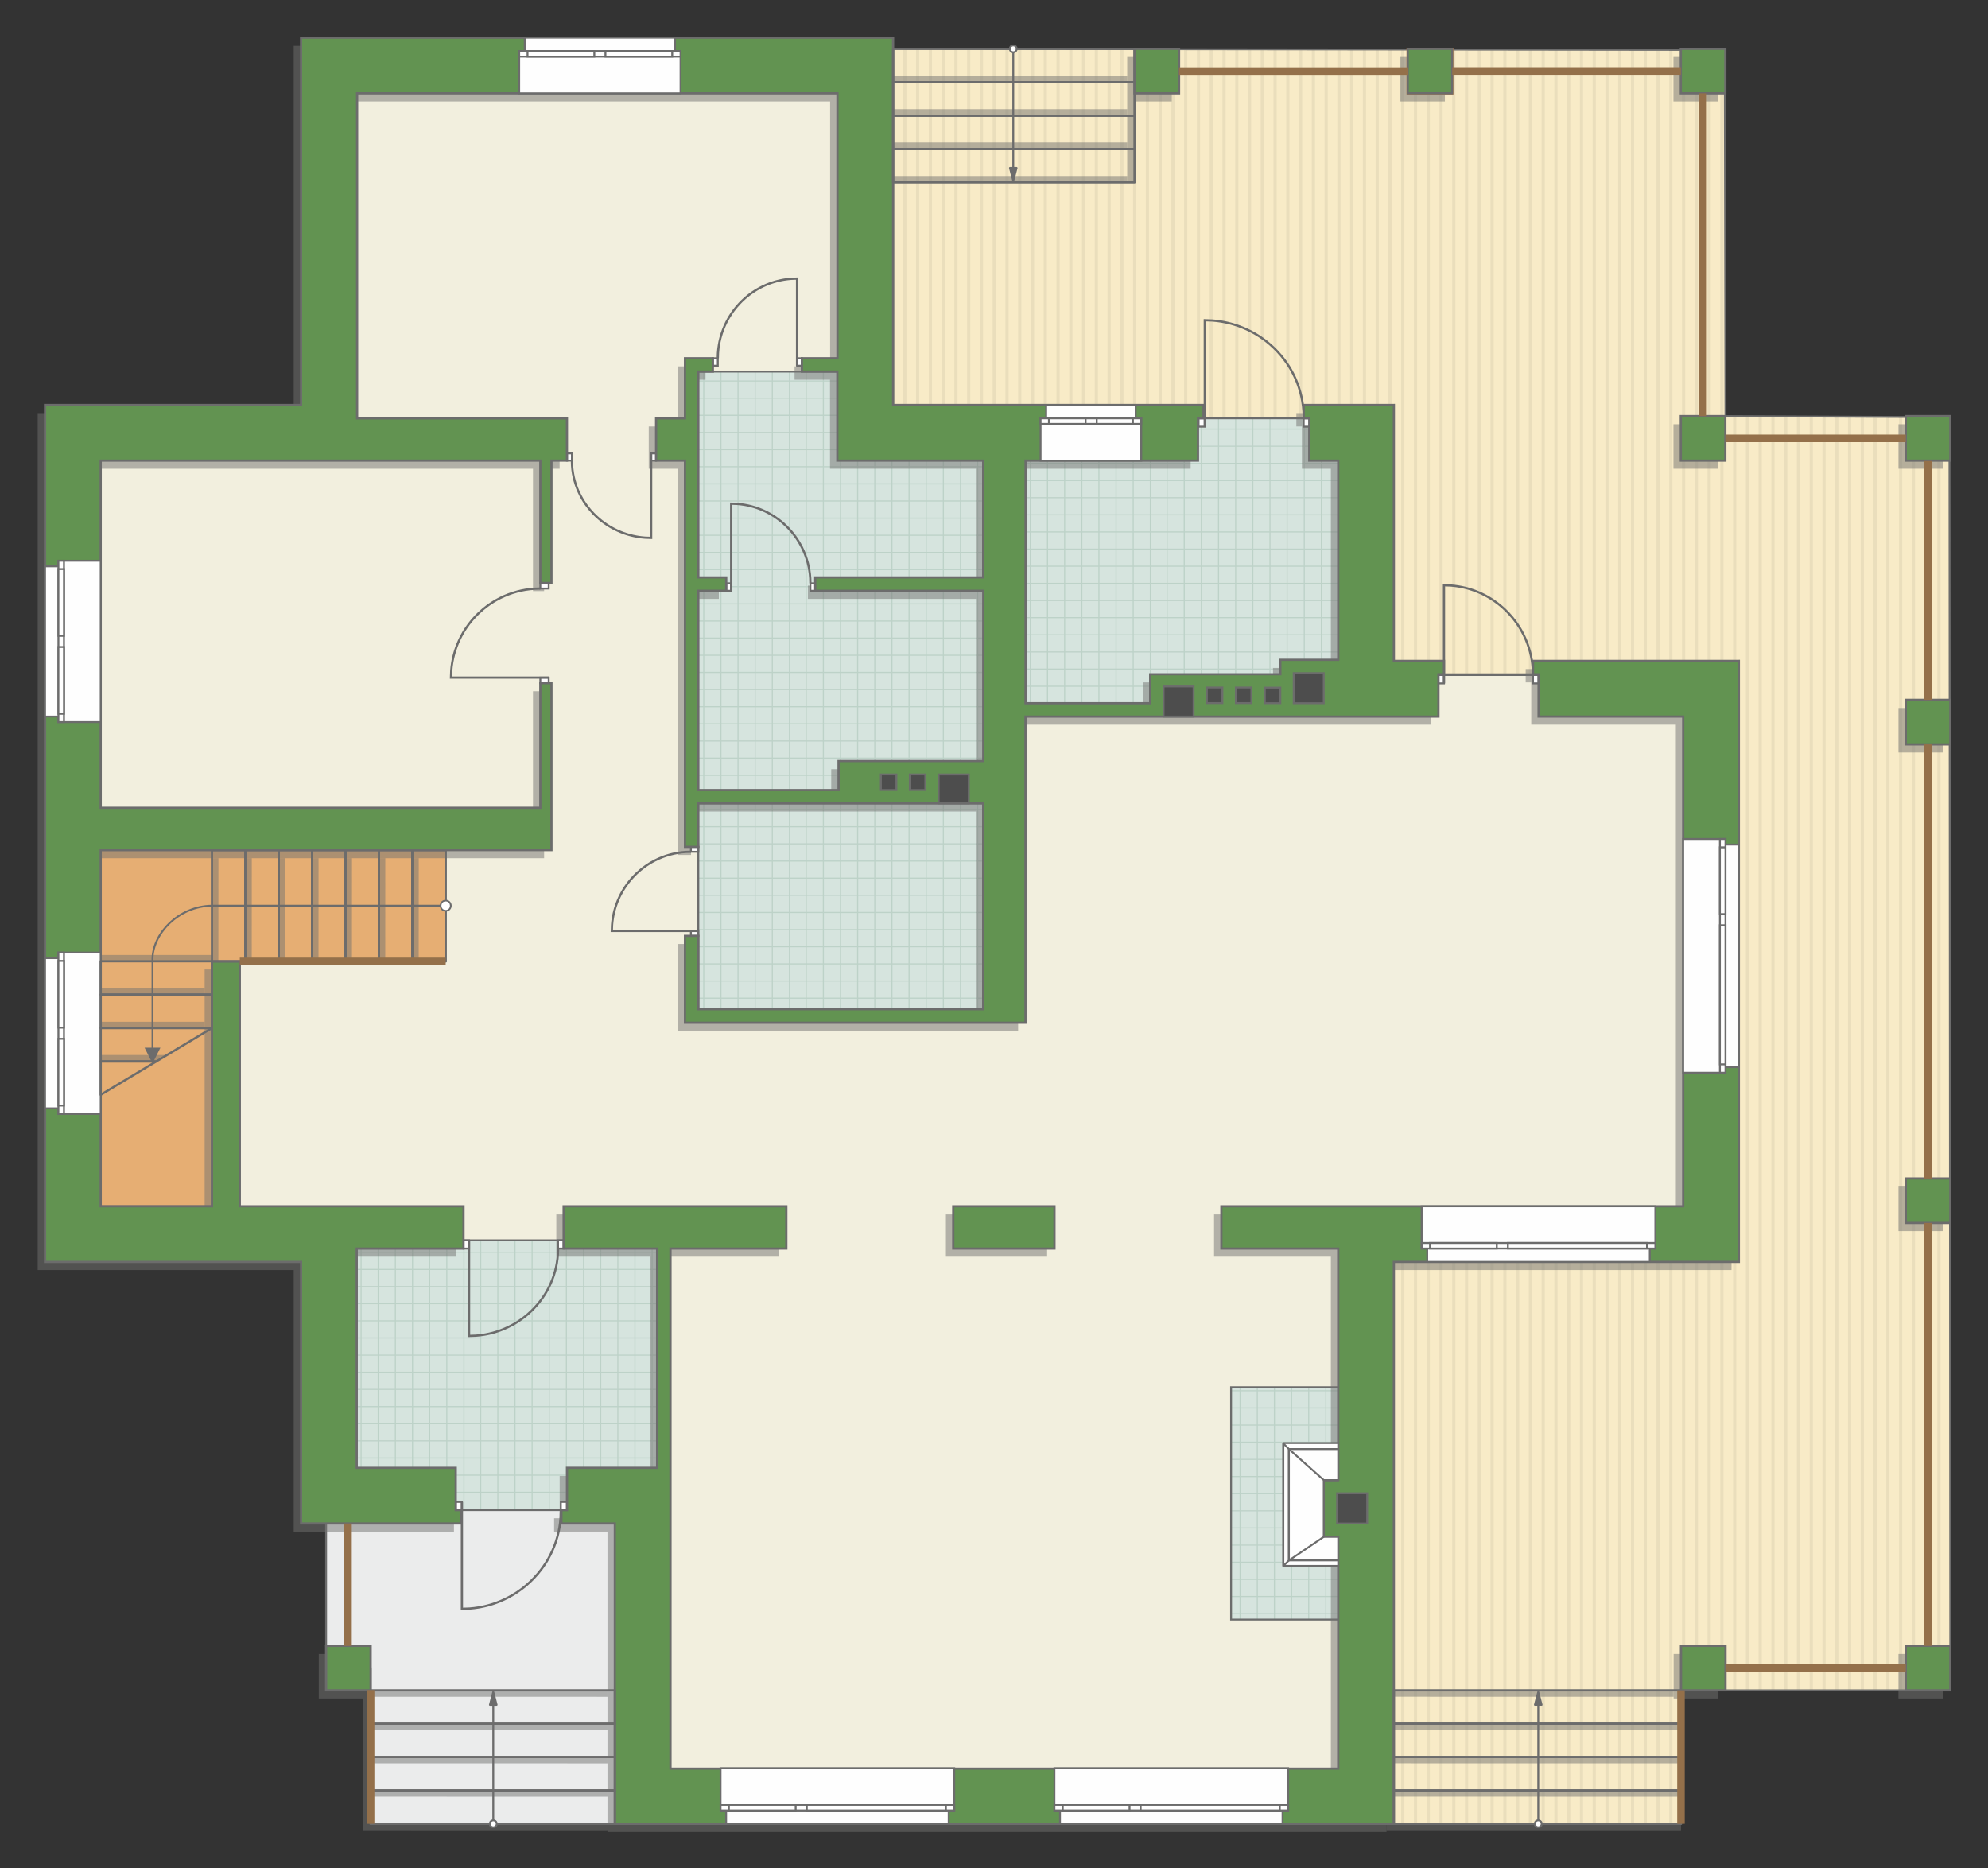 <?xml version="1.0" encoding="UTF-8"?>
<!DOCTYPE svg PUBLIC "-//W3C//DTD SVG 1.1//EN" "http://www.w3.org/Graphics/SVG/1.1/DTD/svg11.dtd">
<!-- Creator: CorelDRAW -->
<svg xmlns="http://www.w3.org/2000/svg" xml:space="preserve" width="178.553mm" height="167.771mm" version="1.1" style="shape-rendering:geometricPrecision; text-rendering:geometricPrecision; image-rendering:optimizeQuality; fill-rule:evenodd; clip-rule:evenodd"
viewBox="0 0 12996.38 12211.63"
 xmlns:xlink="http://www.w3.org/1999/xlink"
 xmlns:xodm="http://www.corel.com/coreldraw/odm/2003">
 <rect x="0" y="0" width="12996.38" height="12211.63" fill="#333333" stroke="none"/>
 <defs>
  <style type="text/css">
   <![CDATA[
    .str3 {stroke:#6C6C6C;stroke-width:12.29;stroke-miterlimit:22.926}
    .str1 {stroke:#6C6C6C;stroke-width:12.29;stroke-miterlimit:22.926}
    .str2 {stroke:#6C6C6C;stroke-width:12.32;stroke-miterlimit:22.926}
    .str5 {stroke:#EF7F1A;stroke-width:14.56;stroke-miterlimit:22.926}
    .str4 {stroke:#6C6C6C;stroke-width:14.56;stroke-miterlimit:22.926}
    .str0 {stroke:#BDD2C8;stroke-width:7.28;stroke-miterlimit:22.926}
    .str9 {stroke:#94704A;stroke-width:49.27;stroke-linejoin:round;stroke-miterlimit:22.926}
    .str7 {stroke:#6C6C6C;stroke-width:12.29;stroke-linejoin:round;stroke-miterlimit:22.926}
    .str8 {stroke:#6C6C6C;stroke-width:12.32;stroke-linejoin:round;stroke-miterlimit:22.926}
    .str6 {stroke:#6C6C6C;stroke-width:14.56;stroke-linejoin:round;stroke-miterlimit:22.926}
    .fil1 {fill:none}
    .fil9 {fill:#FEFEFE}
    .fil0 {fill:#D6E4DE}
    .fil11 {fill:#4D4D4D}
    .fil10 {fill:#629351}
    .fil12 {fill:#6C6C6C}
    .fil7 {fill:#E6AE73}
    .fil4 {fill:#EADEBC}
    .fil5 {fill:#EBECEC}
    .fil6 {fill:#F2EFDE}
    .fil3 {fill:#F8EBC7}
    .fil13 {fill:white}
    .fil2 {fill:white}
    .fil14 {fill:#6C6C6C;fill-rule:nonzero}
    .fil8 {fill:#727271;fill-opacity:0.502}
   ]]>
  </style>
    <clipPath id="id0">
     <path d="M6704.43 4597.21l2126.92 4.31 -82.9 -1590.4 -189.25 -276.46 -727.52 0 -1130.89 276.46 3.64 1586.09z"/>
    </clipPath>
    <clipPath id="id1">
     <path d="M2979.24 9871.8l727.58 0 589.07 -276.45 0 -1433.33 -611.05 -54.59 -654.8 1.01 -698.1 53.58 0 1433.33 647.3 276.45z"/>
    </clipPath>
    <clipPath id="id2">
     <path d="M12744.31 2727.35l-1464.02 -7.24 -4.83 -2393.61 -5436.82 -7.16 0 2328.01 1993.06 87.3 727.52 0 553.04 -87.3 0 1760.61 952.86 0.01 1302.47 -87.31 0 3928.62 -2255.33 0 0 2801.01 -0.66 873 1877.7 0 0 -873 1760.59 0 -5.56 -8322.95z"/>
    </clipPath>
    <clipPath id="id3">
     <path d="M4565.35 6598.19l1862.2 -0.71 0.73 -3586.35 -953.44 -581.85 -909.49 0 0 4168.91z"/>
    </clipPath>
    <clipPath id="id4">
     <path d="M8048.06 10587.6l700.38 0 0 -1518.91 -700.38 0 0 1518.91z"/>
    </clipPath>
 </defs>
 <g id="пол">
  <g id="_2429712175392">
   <polygon class="fil0" points="6704.43,4597.21 8831.35,4601.52 8748.45,3011.13 8559.2,2734.67 7831.68,2734.67 6700.79,3011.13 "/>
   <g style="clip-path:url(#id0)">
    <g>
     <path id="_1" class="fil1 str0" d="M6735.9 5155.91l0 -4502.07m112.08 4502.07l0 -4502.07m112.08 4502.07l0 -4502.07m112.08 4502.07l0 -4502.07m112.08 4502.07l0 -4502.07m112.08 4502.07l0 -4502.07m112.08 4502.07l0 -4502.07m112.08 4502.07l0 -4502.07m-1681.11 4502.13l0 -4502.07m112.08 4502.07l0 -4502.07m112.08 4502.07l0 -4502.07m112.08 4502.07l0 -4502.07m112.08 4502.07l0 -4502.07m112.08 4502.07l0 -4502.07m112.08 4502.07l0 -4502.07m112.08 4502.07l0 -4502.07m-1681.17 4502.01l0 -4502.07m112.08 4502.07l0 -4502.07m112.08 4502.07l0 -4502.07m112.08 4502.07l0 -4502.07m112.08 4502.07l0 -4502.07m112.08 4502.07l0 -4502.07m112.08 4502.07l0 -4502.07m112.08 4502.07l0 -4502.07m-1681.11 4502.13l0 -4502.07m112.08 4502.07l0 -4502.07m112.08 4502.07l0 -4502.07m112.08 4502.07l0 -4502.07m112.08 4502.07l0 -4502.07m112.08 4502.07l0 -4502.07m112.08 4502.07l0 -4502.07m112.08 4502.07l0 -4502.07"/>
     <path class="fil1 str0" d="M3019.63 3701.61l7362.39 0m-7362.39 112.08l7362.39 0m-7362.39 112.08l7362.39 0m-7362.39 112.08l7362.39 0m-7362.39 112.08l7362.39 0m-7362.39 112.08l7362.39 0m-7362.39 112.08l7362.39 0m-7362.39 112.08l7362.39 0m-7362.49 -1681.11l7362.39 0m-7362.39 112.08l7362.39 0m-7362.39 112.08l7362.39 0m-7362.39 112.08l7362.39 0m-7362.39 112.08l7362.39 0m-7362.39 112.08l7362.39 0m-7362.39 112.08l7362.39 0m-7362.39 112.08l7362.39 0m-7362.3 -1681.17l7362.39 0m-7362.39 112.08l7362.39 0m-7362.39 112.08l7362.39 0m-7362.39 112.08l7362.39 0m-7362.39 112.08l7362.39 0m-7362.39 112.08l7362.39 0m-7362.39 112.08l7362.39 0m-7362.39 112.08l7362.39 0m-7362.49 -1681.11l7362.39 0m-7362.39 112.08l7362.39 0m-7362.39 112.08l7362.39 0m-7362.39 112.08l7362.39 0m-7362.39 112.08l7362.39 0m-7362.39 112.08l7362.39 0m-7362.39 112.08l7362.39 0m-7362.39 112.08l7362.39 0"/>
     <path class="fil1 str0" d="M3261.6 5155.97l0 -4502.07m112.08 4502.07l0 -4502.07m112.08 4502.07l0 -4502.07m112.08 4502.07l0 -4502.07m112.08 4502.07l0 -4502.07m112.08 4502.07l0 -4502.07m112.08 4502.07l0 -4502.07m112.08 4502.07l0 -4502.07m-896.57 4502.13l0 -4502.07"/>
     <path class="fil1 str0" d="M10319.72 5203.66l0 -4502.07m112.08 4502.07l0 -4502.07m112.08 4502.07l0 -4502.07m112.08 4502.07l0 -4502.07m112.08 4502.07l0 -4502.07m112.08 4502.07l0 -4502.07m112.08 4502.07l0 -4502.07m112.08 4502.07l0 -4502.07m-1681.11 4502.13l0 -4502.07m112.08 4502.07l0 -4502.07m112.08 4502.07l0 -4502.07m112.08 4502.07l0 -4502.07m112.08 4502.07l0 -4502.07m112.08 4502.07l0 -4502.07m112.08 4502.07l0 -4502.07m112.08 4502.07l0 -4502.07m-1681.17 4502.01l0 -4502.07m112.08 4502.07l0 -4502.07m112.08 4502.07l0 -4502.07m112.08 4502.07l0 -4502.07m112.08 4502.07l0 -4502.07m112.08 4502.07l0 -4502.07m112.08 4502.07l0 -4502.07m112.08 4502.07l0 -4502.07m-1681.11 4502.13l0 -4502.07m112.08 4502.07l0 -4502.07m112.08 4502.07l0 -4502.07m112.08 4502.07l0 -4502.07m112.08 4502.07l0 -4502.07m112.08 4502.07l0 -4502.07m112.08 4502.07l0 -4502.07m112.08 4502.07l0 -4502.07"/>
    </g>
   </g>
   <polygon class="fil1" points="6704.43,4597.21 8831.35,4601.52 8748.45,3011.13 8559.2,2734.67 7831.68,2734.67 6700.79,3011.13 "/>
   <polygon class="fil0" points="2979.24,9871.8 3706.82,9871.8 4295.89,9595.35 4295.89,8162.02 3684.84,8107.43 3030.04,8108.44 2331.94,8162.02 2331.94,9595.35 "/>
   <g style="clip-path:url(#id1)">
    <g>
     <path id="_1_0" class="fil1 str0" d="M2248.42 10425.09l0 -4502.07m112.08 4502.07l0 -4502.07m112.08 4502.07l0 -4502.07m112.08 4502.07l0 -4502.07m112.08 4502.07l0 -4502.07m112.08 4502.07l0 -4502.07m112.08 4502.07l0 -4502.07m112.08 4502.07l0 -4502.07m-1681.11 4502.13l0 -4502.07m112.08 4502.07l0 -4502.07m112.08 4502.07l0 -4502.07m112.08 4502.07l0 -4502.07m112.08 4502.07l0 -4502.07m112.08 4502.07l0 -4502.07m112.08 4502.07l0 -4502.07m112.08 4502.07l0 -4502.07m-1681.17 4502.01l0 -4502.07m112.08 4502.07l0 -4502.07m112.08 4502.07l0 -4502.07m112.08 4502.07l0 -4502.07m112.08 4502.07l0 -4502.07m112.08 4502.07l0 -4502.07m112.08 4502.07l0 -4502.07m112.08 4502.07l0 -4502.07m-1681.11 4502.13l0 -4502.07m112.08 4502.07l0 -4502.07m112.08 4502.07l0 -4502.07m112.08 4502.07l0 -4502.07m112.08 4502.07l0 -4502.07m112.08 4502.07l0 -4502.07m112.08 4502.07l0 -4502.07m112.08 4502.07l0 -4502.07"/>
     <path class="fil1 str0" d="M-1467.84 8970.79l7362.39 0m-7362.39 112.08l7362.39 0m-7362.39 112.08l7362.39 0m-7362.39 112.08l7362.39 0m-7362.39 112.08l7362.39 0m-7362.39 112.08l7362.39 0m-7362.39 112.08l7362.39 0m-7362.39 112.08l7362.39 0m-7362.49 -1681.11l7362.39 0m-7362.39 112.08l7362.39 0m-7362.39 112.08l7362.39 0m-7362.39 112.08l7362.39 0m-7362.39 112.08l7362.39 0m-7362.39 112.08l7362.39 0m-7362.39 112.08l7362.39 0m-7362.39 112.08l7362.39 0m-7362.3 -1681.17l7362.39 0m-7362.39 112.08l7362.39 0m-7362.39 112.08l7362.39 0m-7362.39 112.08l7362.39 0m-7362.39 112.08l7362.39 0m-7362.39 112.08l7362.39 0m-7362.39 112.08l7362.39 0m-7362.39 112.08l7362.39 0m-7362.49 -1681.11l7362.39 0m-7362.39 112.08l7362.39 0m-7362.39 112.08l7362.39 0m-7362.39 112.08l7362.39 0m-7362.39 112.08l7362.39 0m-7362.39 112.08l7362.39 0m-7362.39 112.08l7362.39 0m-7362.39 112.08l7362.39 0"/>
     <path class="fil1 str0" d="M-1225.88 10425.15l0 -4502.07m112.08 4502.07l0 -4502.07m112.08 4502.07l0 -4502.07m112.08 4502.07l0 -4502.07m112.08 4502.07l0 -4502.07m112.08 4502.07l0 -4502.07m112.08 4502.07l0 -4502.07m112.08 4502.07l0 -4502.07m-896.57 4502.13l0 -4502.07"/>
     <path class="fil1 str0" d="M5832.24 10472.84l0 -4502.07m112.08 4502.07l0 -4502.07m112.08 4502.07l0 -4502.07m112.08 4502.07l0 -4502.07m112.08 4502.07l0 -4502.07m112.08 4502.07l0 -4502.07m112.08 4502.07l0 -4502.07m112.08 4502.07l0 -4502.07m-1681.11 4502.13l0 -4502.07m112.08 4502.07l0 -4502.07m112.08 4502.07l0 -4502.07m112.08 4502.07l0 -4502.07m112.08 4502.07l0 -4502.07m112.08 4502.07l0 -4502.07m112.08 4502.07l0 -4502.07m112.08 4502.07l0 -4502.07m-1681.17 4502.01l0 -4502.07m112.08 4502.07l0 -4502.07m112.08 4502.07l0 -4502.07m112.08 4502.07l0 -4502.07m112.08 4502.07l0 -4502.07m112.08 4502.07l0 -4502.07m112.08 4502.07l0 -4502.07m112.08 4502.07l0 -4502.07m-1681.11 4502.13l0 -4502.07m112.08 4502.07l0 -4502.07m112.08 4502.07l0 -4502.07m112.08 4502.07l0 -4502.07m112.08 4502.07l0 -4502.07m112.08 4502.07l0 -4502.07m112.08 4502.07l0 -4502.07m112.08 4502.07l0 -4502.07"/>
    </g>
   </g>
   <polygon class="fil1" points="2979.24,9871.8 3706.82,9871.8 4295.89,9595.35 4295.89,8162.02 3684.84,8107.43 3030.04,8108.44 2331.94,8162.02 2331.94,9595.35 "/>
   <polygon class="fil2" points="12744.31,2727.35 11280.28,2720.12 11275.45,326.51 5838.63,319.35 5838.63,2647.36 7831.68,2734.67 8559.2,2734.67 9112.24,2647.36 9112.24,4407.98 10065.1,4407.98 11367.57,4320.67 11367.57,8249.29 9112.24,8249.29 9112.24,11050.3 9111.58,11923.31 10989.28,11923.31 10989.28,11050.3 12749.87,11050.3 "/>
   <g style="clip-path:url(#id2)">
    <g>
     <g>
      <rect class="fil3" transform="matrix(-4.67283E-13 22.127 -50.716 -1.32758E-10 13854.3 -2765.79)" width="679.4" height="167.85"/>
      <rect class="fil4" transform="matrix(-4.67283E-13 22.127 -0.124 -3.25411E-13 13854.3 -2765.79)" width="679.4" height="167.85"/>
      <rect class="fil4" transform="matrix(-4.67283E-13 22.127 -0.124 -3.25411E-13 8846.94 -2765.79)" width="679.4" height="167.85"/>
      <rect class="fil4" transform="matrix(-4.67283E-13 22.127 -0.124 -3.25411E-13 12602.5 -2765.79)" width="679.4" height="167.85"/>
      <rect class="fil4" transform="matrix(-4.67283E-13 22.127 -0.124 -3.25411E-13 7595.09 -2765.79)" width="679.4" height="167.85"/>
      <rect class="fil4" transform="matrix(-4.67283E-13 22.127 -0.124 -3.25411E-13 11350.6 -2765.79)" width="679.4" height="167.85"/>
      <rect class="fil4" transform="matrix(-4.67283E-13 22.127 -0.124 -3.25411E-13 6343.24 -2765.79)" width="679.4" height="167.85"/>
      <rect class="fil4" transform="matrix(-4.67283E-13 22.127 -0.124 -3.25411E-13 10098.8 -2765.79)" width="679.4" height="167.85"/>
      <rect class="fil4" transform="matrix(-4.67283E-13 22.127 -0.124 -3.25411E-13 13604 -2765.79)" width="679.4" height="167.85"/>
      <rect class="fil4" transform="matrix(-4.67283E-13 22.127 -0.124 -3.25411E-13 8596.57 -2765.79)" width="679.4" height="167.85"/>
      <rect class="fil4" transform="matrix(-4.67283E-13 22.127 -0.124 -3.25411E-13 12352.1 -2765.79)" width="679.4" height="167.85"/>
      <rect class="fil4" transform="matrix(-4.67283E-13 22.127 -0.124 -3.25411E-13 7344.72 -2765.79)" width="679.4" height="167.85"/>
      <rect class="fil4" transform="matrix(-4.67283E-13 22.127 -0.124 -3.25411E-13 11100.3 -2765.79)" width="679.4" height="167.85"/>
      <rect class="fil4" transform="matrix(-4.67283E-13 22.127 -0.124 -3.25411E-13 6092.87 -2765.79)" width="679.4" height="167.85"/>
      <rect class="fil4" transform="matrix(-4.67283E-13 22.127 -0.124 -3.25411E-13 9848.42 -2765.79)" width="679.4" height="167.85"/>
      <rect class="fil4" transform="matrix(-4.67283E-13 22.127 -0.124 -3.25411E-13 13353.6 -2765.79)" width="679.4" height="167.85"/>
      <rect class="fil4" transform="matrix(-4.67283E-13 22.127 -0.124 -3.25411E-13 8346.2 -2765.79)" width="679.4" height="167.85"/>
      <rect class="fil4" transform="matrix(-4.67283E-13 22.127 -0.124 -3.25411E-13 12101.8 -2765.79)" width="679.4" height="167.85"/>
      <rect class="fil4" transform="matrix(-4.67283E-13 22.127 -0.124 -3.25411E-13 7094.35 -2765.79)" width="679.4" height="167.85"/>
      <rect class="fil4" transform="matrix(-4.67283E-13 22.127 -0.124 -3.25411E-13 10849.9 -2765.79)" width="679.4" height="167.85"/>
      <rect class="fil4" transform="matrix(-4.67283E-13 22.127 -0.124 -3.25411E-13 5842.5 -2765.79)" width="679.4" height="167.85"/>
      <rect class="fil4" transform="matrix(-4.67283E-13 22.127 -0.124 -3.25411E-13 9598.05 -2765.79)" width="679.4" height="167.85"/>
      <rect class="fil4" transform="matrix(-4.67283E-13 22.127 -0.124 -3.25411E-13 13103.2 -2765.79)" width="679.4" height="167.85"/>
      <rect class="fil4" transform="matrix(-4.67283E-13 22.127 -0.124 -3.25411E-13 8095.83 -2765.79)" width="679.4" height="167.85"/>
      <rect class="fil4" transform="matrix(-4.67283E-13 22.127 -0.124 -3.25411E-13 11851.4 -2765.79)" width="679.4" height="167.85"/>
      <rect class="fil4" transform="matrix(-4.67283E-13 22.127 -0.124 -3.25411E-13 6843.98 -2765.79)" width="679.4" height="167.85"/>
      <rect class="fil4" transform="matrix(-4.67283E-13 22.127 -0.124 -3.25411E-13 10599.5 -2765.79)" width="679.4" height="167.85"/>
      <rect class="fil4" transform="matrix(-4.67283E-13 22.127 -0.124 -3.25411E-13 5592.13 -2765.79)" width="679.4" height="167.85"/>
      <rect class="fil4" transform="matrix(-4.67283E-13 22.127 -0.124 -3.25411E-13 9347.68 -2765.79)" width="679.4" height="167.85"/>
      <rect class="fil4" transform="matrix(-4.67283E-13 22.127 -0.124 -3.25411E-13 12852.9 -2765.79)" width="679.4" height="167.85"/>
      <rect class="fil4" transform="matrix(-4.67283E-13 22.127 -0.124 -3.25411E-13 7845.46 -2765.79)" width="679.4" height="167.85"/>
      <rect class="fil4" transform="matrix(-4.67283E-13 22.127 -0.124 -3.25411E-13 11601 -2765.79)" width="679.4" height="167.85"/>
      <rect class="fil4" transform="matrix(-4.67283E-13 22.127 -0.124 -3.25411E-13 6593.61 -2765.79)" width="679.4" height="167.85"/>
      <rect class="fil4" transform="matrix(-4.67283E-13 22.127 -0.124 -3.25411E-13 10349.2 -2765.79)" width="679.4" height="167.85"/>
      <rect class="fil4" transform="matrix(-4.67283E-13 22.127 -0.124 -3.25411E-13 9097.31 -2765.79)" width="679.4" height="167.85"/>
      <rect class="fil4" transform="matrix(-4.67283E-13 22.127 -0.124 -3.25411E-13 13770.9 -2765.79)" width="679.4" height="167.85"/>
      <rect class="fil4" transform="matrix(-4.67283E-13 22.127 -0.124 -3.25411E-13 8763.48 -2765.79)" width="679.4" height="167.85"/>
      <rect class="fil4" transform="matrix(-4.67283E-13 22.127 -0.124 -3.25411E-13 12519 -2765.79)" width="679.4" height="167.85"/>
      <rect class="fil4" transform="matrix(-4.67283E-13 22.127 -0.124 -3.25411E-13 7511.63 -2765.79)" width="679.4" height="167.85"/>
      <rect class="fil4" transform="matrix(-4.67283E-13 22.127 -0.124 -3.25411E-13 11267.2 -2765.79)" width="679.4" height="167.85"/>
      <rect class="fil4" transform="matrix(-4.67283E-13 22.127 -0.124 -3.25411E-13 6259.78 -2765.79)" width="679.4" height="167.85"/>
      <rect class="fil4" transform="matrix(-4.67283E-13 22.127 -0.124 -3.25411E-13 10015.3 -2765.79)" width="679.4" height="167.85"/>
      <rect class="fil4" transform="matrix(-4.67283E-13 22.127 -0.124 -3.25411E-13 13520.5 -2765.79)" width="679.4" height="167.85"/>
      <rect class="fil4" transform="matrix(-4.67283E-13 22.127 -0.124 -3.25411E-13 8513.11 -2765.79)" width="679.4" height="167.85"/>
      <rect class="fil4" transform="matrix(-4.67283E-13 22.127 -0.124 -3.25411E-13 12268.7 -2765.79)" width="679.4" height="167.85"/>
      <rect class="fil4" transform="matrix(-4.67283E-13 22.127 -0.124 -3.25411E-13 7261.26 -2765.79)" width="679.4" height="167.85"/>
      <rect class="fil4" transform="matrix(-4.67283E-13 22.127 -0.124 -3.25411E-13 11016.8 -2765.79)" width="679.4" height="167.85"/>
      <rect class="fil4" transform="matrix(-4.67283E-13 22.127 -0.124 -3.25411E-13 6009.41 -2765.79)" width="679.4" height="167.85"/>
      <rect class="fil4" transform="matrix(-4.67283E-13 22.127 -0.124 -3.25411E-13 9764.97 -2765.79)" width="679.4" height="167.85"/>
      <rect class="fil4" transform="matrix(-4.67283E-13 22.127 -0.124 -3.25411E-13 13270.2 -2765.79)" width="679.4" height="167.85"/>
      <rect class="fil4" transform="matrix(-4.67283E-13 22.127 -0.124 -3.25411E-13 8262.74 -2765.79)" width="679.4" height="167.85"/>
      <rect class="fil4" transform="matrix(-4.67283E-13 22.127 -0.124 -3.25411E-13 12018.3 -2765.79)" width="679.4" height="167.85"/>
      <rect class="fil4" transform="matrix(-4.67283E-13 22.127 -0.124 -3.25411E-13 7010.89 -2765.79)" width="679.4" height="167.85"/>
      <rect class="fil4" transform="matrix(-4.67283E-13 22.127 -0.124 -3.25411E-13 10766.4 -2765.79)" width="679.4" height="167.85"/>
      <rect class="fil4" transform="matrix(-4.67283E-13 22.127 -0.124 -3.25411E-13 5759.04 -2765.79)" width="679.4" height="167.85"/>
      <rect class="fil4" transform="matrix(-4.67283E-13 22.127 -0.124 -3.25411E-13 9514.6 -2765.79)" width="679.4" height="167.85"/>
      <rect class="fil4" transform="matrix(-4.67283E-13 22.127 -0.124 -3.25411E-13 13019.8 -2765.79)" width="679.4" height="167.85"/>
      <rect class="fil4" transform="matrix(-4.67283E-13 22.127 -0.124 -3.25411E-13 8012.37 -2765.79)" width="679.4" height="167.85"/>
      <rect class="fil4" transform="matrix(-4.67283E-13 22.127 -0.124 -3.25411E-13 11767.9 -2765.79)" width="679.4" height="167.85"/>
      <rect class="fil4" transform="matrix(-4.67283E-13 22.127 -0.124 -3.25411E-13 6760.52 -2765.79)" width="679.4" height="167.85"/>
      <rect class="fil4" transform="matrix(-4.67283E-13 22.127 -0.124 -3.25411E-13 10516.1 -2765.79)" width="679.4" height="167.85"/>
      <rect class="fil4" transform="matrix(-4.67283E-13 22.127 -0.124 -3.25411E-13 5508.67 -2765.79)" width="679.4" height="167.85"/>
      <rect class="fil4" transform="matrix(-4.67283E-13 22.127 -0.124 -3.25411E-13 9264.23 -2765.79)" width="679.4" height="167.85"/>
      <rect class="fil4" transform="matrix(-4.67283E-13 22.127 -0.124 -3.25411E-13 12769.4 -2765.79)" width="679.4" height="167.85"/>
      <rect class="fil4" transform="matrix(-4.67283E-13 22.127 -0.124 -3.25411E-13 7762 -2765.79)" width="679.4" height="167.85"/>
      <rect class="fil4" transform="matrix(-4.67283E-13 22.127 -0.124 -3.25411E-13 11517.6 -2765.79)" width="679.4" height="167.85"/>
      <rect class="fil4" transform="matrix(-4.67283E-13 22.127 -0.124 -3.25411E-13 6510.15 -2765.79)" width="679.4" height="167.85"/>
      <rect class="fil4" transform="matrix(-4.67283E-13 22.127 -0.124 -3.25411E-13 10265.7 -2765.79)" width="679.4" height="167.85"/>
      <rect class="fil4" transform="matrix(-4.67283E-13 22.127 -0.124 -3.25411E-13 9013.85 -2765.79)" width="679.4" height="167.85"/>
      <rect class="fil4" transform="matrix(-4.67283E-13 22.127 -0.124 -3.25411E-13 13687.4 -2765.79)" width="679.4" height="167.85"/>
      <rect class="fil4" transform="matrix(-4.67283E-13 22.127 -0.124 -3.25411E-13 8680.03 -2765.79)" width="679.4" height="167.85"/>
      <rect class="fil4" transform="matrix(-4.67283E-13 22.127 -0.124 -3.25411E-13 12435.6 -2765.79)" width="679.4" height="167.85"/>
      <rect class="fil4" transform="matrix(-4.67283E-13 22.127 -0.124 -3.25411E-13 7428.18 -2765.79)" width="679.4" height="167.85"/>
      <rect class="fil4" transform="matrix(-4.67283E-13 22.127 -0.124 -3.25411E-13 11183.7 -2765.79)" width="679.4" height="167.85"/>
      <rect class="fil4" transform="matrix(-4.67283E-13 22.127 -0.124 -3.25411E-13 6176.32 -2765.79)" width="679.4" height="167.85"/>
      <rect class="fil4" transform="matrix(-4.67283E-13 22.127 -0.124 -3.25411E-13 9931.88 -2765.79)" width="679.4" height="167.85"/>
      <rect class="fil4" transform="matrix(-4.67283E-13 22.127 -0.124 -3.25411E-13 13437.1 -2765.79)" width="679.4" height="167.85"/>
      <rect class="fil4" transform="matrix(-4.67283E-13 22.127 -0.124 -3.25411E-13 8429.66 -2765.79)" width="679.4" height="167.85"/>
      <rect class="fil4" transform="matrix(-4.67283E-13 22.127 -0.124 -3.25411E-13 12185.2 -2765.79)" width="679.4" height="167.85"/>
      <rect class="fil4" transform="matrix(-4.67283E-13 22.127 -0.124 -3.25411E-13 7177.81 -2765.79)" width="679.4" height="167.85"/>
      <rect class="fil4" transform="matrix(-4.67283E-13 22.127 -0.124 -3.25411E-13 10933.4 -2765.79)" width="679.4" height="167.85"/>
      <rect class="fil4" transform="matrix(-4.67283E-13 22.127 -0.124 -3.25411E-13 5925.95 -2765.79)" width="679.4" height="167.85"/>
      <rect class="fil4" transform="matrix(-4.67283E-13 22.127 -0.124 -3.25411E-13 9681.51 -2765.79)" width="679.4" height="167.85"/>
      <rect class="fil4" transform="matrix(-4.67283E-13 22.127 -0.124 -3.25411E-13 13186.7 -2765.79)" width="679.4" height="167.85"/>
      <rect class="fil4" transform="matrix(-4.67283E-13 22.127 -0.124 -3.25411E-13 8179.29 -2765.79)" width="679.4" height="167.85"/>
      <rect class="fil4" transform="matrix(-4.67283E-13 22.127 -0.124 -3.25411E-13 11934.8 -2765.79)" width="679.4" height="167.85"/>
      <rect class="fil4" transform="matrix(-4.67283E-13 22.127 -0.124 -3.25411E-13 6927.44 -2765.79)" width="679.4" height="167.85"/>
      <rect class="fil4" transform="matrix(-4.67283E-13 22.127 -0.124 -3.25411E-13 10683 -2765.79)" width="679.4" height="167.85"/>
      <rect class="fil4" transform="matrix(-4.67283E-13 22.127 -0.124 -3.25411E-13 5675.58 -2765.79)" width="679.4" height="167.85"/>
      <rect class="fil4" transform="matrix(-4.67283E-13 22.127 -0.124 -3.25411E-13 9431.14 -2765.79)" width="679.4" height="167.85"/>
      <rect class="fil4" transform="matrix(-4.67283E-13 22.127 -0.124 -3.25411E-13 12936.3 -2765.79)" width="679.4" height="167.85"/>
      <rect class="fil4" transform="matrix(-4.67283E-13 22.127 -0.124 -3.25411E-13 7928.92 -2765.79)" width="679.4" height="167.85"/>
      <rect class="fil4" transform="matrix(-4.67283E-13 22.127 -0.124 -3.25411E-13 11684.5 -2765.79)" width="679.4" height="167.85"/>
      <rect class="fil4" transform="matrix(-4.67283E-13 22.127 -0.124 -3.25411E-13 6677.06 -2765.79)" width="679.4" height="167.85"/>
      <rect class="fil4" transform="matrix(-4.67283E-13 22.127 -0.124 -3.25411E-13 10432.6 -2765.79)" width="679.4" height="167.85"/>
      <rect class="fil4" transform="matrix(-4.67283E-13 22.127 -0.124 -3.25411E-13 5425.21 -2765.79)" width="679.4" height="167.85"/>
      <rect class="fil4" transform="matrix(-4.67283E-13 22.127 -0.124 -3.25411E-13 9180.77 -2765.79)" width="679.4" height="167.85"/>
      <rect class="fil4" transform="matrix(-4.67283E-13 22.127 -0.124 -3.25411E-13 12686 -2765.79)" width="679.4" height="167.85"/>
      <rect class="fil4" transform="matrix(-4.67283E-13 22.127 -0.124 -3.25411E-13 7678.55 -2765.79)" width="679.4" height="167.85"/>
      <rect class="fil4" transform="matrix(-4.67283E-13 22.127 -0.124 -3.25411E-13 11434.1 -2765.79)" width="679.4" height="167.85"/>
      <rect class="fil4" transform="matrix(-4.67283E-13 22.127 -0.124 -3.25411E-13 6426.69 -2765.79)" width="679.4" height="167.85"/>
      <rect class="fil4" transform="matrix(-4.67283E-13 22.127 -0.124 -3.25411E-13 10182.2 -2765.79)" width="679.4" height="167.85"/>
      <rect class="fil4" transform="matrix(-4.67283E-13 22.127 -0.124 -3.25411E-13 8930.4 -2765.79)" width="679.4" height="167.85"/>
     </g>
    </g>
   </g>
   <polygon class="fil1 str1" points="12744.31,2727.35 11280.28,2720.12 11275.45,326.51 5838.63,319.35 5838.63,2647.36 7831.68,2734.67 8559.2,2734.67 9112.24,2647.36 9112.24,4407.98 10065.1,4407.98 11367.57,4320.67 11367.57,8249.29 9112.24,8249.29 9112.24,11050.3 9111.58,11923.31 10989.28,11923.31 10989.28,11050.3 12749.87,11050.3 "/>
   <path class="fil5 str2" d="M2422.85 11923.32l0 -1018.52 -291 -145.5 0 -800.15 847.39 -87.34 1127.48 0c0,0 112.35,1763.98 100.26,1788.15 -12.08,24.17 -180.26,263.37 -180.26,263.37l-1603.87 0z"/>
   <polygon class="fil0" points="4565.35,6598.19 6427.55,6597.48 6428.28,3011.13 5474.83,2429.28 4565.35,2429.28 "/>
   <g style="clip-path:url(#id3)">
    <g>
     <path id="_1_1" class="fil1 str0" d="M4376.6 7195.03l0 -5784.16m112.08 5784.16l0 -5784.16m112.08 5784.16l0 -5784.16m112.08 5784.16l0 -5784.16m112.08 5784.16l0 -5784.16m112.08 5784.16l0 -5784.16m112.08 5784.16l0 -5784.16m112.08 5784.16l0 -5784.16m-1681.11 5784.23l0 -5784.16m112.08 5784.16l0 -5784.16m112.08 5784.16l0 -5784.16m112.08 5784.16l0 -5784.16m112.08 5784.16l0 -5784.16m112.08 5784.16l0 -5784.16m112.08 5784.16l0 -5784.16m112.08 5784.16l0 -5784.16m-1681.17 5784.09l0 -5784.16m112.08 5784.16l0 -5784.16m112.08 5784.16l0 -5784.16m112.08 5784.16l0 -5784.16m112.08 5784.16l0 -5784.16m112.08 5784.16l0 -5784.16m112.08 5784.16l0 -5784.16m112.08 5784.16l0 -5784.16m-1681.11 5784.23l0 -5784.16m112.08 5784.16l0 -5784.16m112.08 5784.16l0 -5784.16m112.08 5784.16l0 -5784.16m112.08 5784.16l0 -5784.16m112.08 5784.16l0 -5784.16m112.08 5784.16l0 -5784.16m112.08 5784.16l0 -5784.16"/>
     <path class="fil1 str0" d="M660.33 5740.75l7362.39 0m-7362.39 112.08l7362.39 0m-7362.39 112.08l7362.39 0m-7362.39 112.08l7362.39 0m-7362.39 112.08l7362.39 0m-7362.39 112.08l7362.39 0m-7362.39 112.08l7362.39 0m-7362.39 112.08l7362.39 0m-7362.49 -1681.11l7362.39 0m-7362.39 112.08l7362.39 0m-7362.39 112.08l7362.39 0m-7362.39 112.08l7362.39 0m-7362.39 112.08l7362.39 0m-7362.39 112.08l7362.39 0m-7362.39 112.08l7362.39 0m-7362.39 112.08l7362.39 0m-7362.3 -1681.17l7362.39 0m-7362.39 112.08l7362.39 0m-7362.39 112.08l7362.39 0m-7362.39 112.08l7362.39 0m-7362.39 112.08l7362.39 0m-7362.39 112.08l7362.39 0m-7362.39 112.08l7362.39 0m-7362.39 112.08l7362.39 0m-7362.49 -1681.11l7362.39 0m-7362.39 112.08l7362.39 0m-7362.39 112.08l7362.39 0m-7362.39 112.08l7362.39 0m-7362.39 112.08l7362.39 0m-7362.39 112.08l7362.39 0m-7362.39 112.08l7362.39 0m-7362.39 112.08l7362.39 0"/>
     <path class="fil1 str0" d="M902.3 7195.11l0 -4502.07m112.08 4502.07l0 -4502.07m112.08 4502.07l0 -4502.07m112.08 4502.07l0 -4502.07m112.08 4502.07l0 -4502.07m112.08 4502.07l0 -4502.07m112.08 4502.07l0 -4502.07m112.08 4502.07l0 -4502.07m-896.57 4502.13l0 -4502.07"/>
     <path class="fil1 str0" d="M7960.42 7242.78l0 -5627.46m112.08 5627.46l0 -5627.46m112.08 5627.46l0 -5627.46m112.08 5627.46l0 -5627.46m112.08 5627.46l0 -5627.46m112.08 5627.46l0 -5627.46m112.08 5627.46l0 -5627.46m112.08 5627.46l0 -5627.46m-1681.11 5627.53l0 -5627.46m112.08 5627.46l0 -5627.46m112.08 5627.46l0 -5627.46m112.08 5627.46l0 -5627.46m112.08 5627.46l0 -5627.46m112.08 5627.46l0 -5627.46m112.08 5627.46l0 -5627.46m112.08 5627.46l0 -5627.46m-1681.17 5627.39l0 -5627.46m112.08 5627.46l0 -5627.46m112.08 5627.46l0 -5627.46m112.08 5627.46l0 -5627.46m112.08 5627.46l0 -5627.46m112.08 5627.46l0 -5627.46m112.08 5627.46l0 -5627.46m112.08 5627.46l0 -5627.46m-1681.11 5627.53l0 -5627.46m112.08 5627.46l0 -5627.46m112.08 5627.46l0 -5627.46m112.08 5627.46l0 -5627.46m112.08 5627.46l0 -5627.46m112.08 5627.46l0 -5627.46m112.08 5627.46l0 -5627.46m112.08 5627.46l0 -5627.46"/>
     <path class="fil1 str0" d="M646.26 2154.59l7362.39 0m-7362.39 112.08l7362.39 0m-7362.39 112.08l7362.39 0m-7362.39 112.08l7362.39 0m-7362.39 112.08l7362.39 0m-7362.39 112.08l7362.39 0m-7362.39 112.08l7362.39 0m-7362.39 112.08l7362.39 0m-7362.49 -1681.11l7362.39 0m-7362.39 112.08l7362.39 0m-7362.39 112.08l7362.39 0m-7362.39 112.08l7362.39 0m-7362.39 112.08l7362.39 0m-7362.39 112.08l7362.39 0m-7362.39 112.08l7362.39 0m-7362.39 112.08l7362.39 0m-7362.3 -1681.17l7362.39 0m-7362.39 112.08l7362.39 0m-7362.39 112.08l7362.39 0m-7362.39 112.08l7362.39 0m-7362.39 112.08l7362.39 0m-7362.39 112.08l7362.39 0m-7362.39 112.08l7362.39 0m-7362.39 112.08l7362.39 0m-7362.49 -1681.11l7362.39 0m-7362.39 112.08l7362.39 0m-7362.39 112.08l7362.39 0m-7362.39 112.08l7362.39 0m-7362.39 112.08l7362.39 0m-7362.39 112.08l7362.39 0m-7362.39 112.08l7362.39 0m-7362.39 112.08l7362.39 0"/>
    </g>
   </g>
   <polygon class="fil1" points="4565.35,6598.19 6427.55,6597.48 6428.28,3011.13 5474.83,2429.28 4565.35,2429.28 "/>
   <polygon class="fil0" points="8048.06,10587.6 8748.45,10587.6 8748.45,9068.69 8048.06,9068.69 "/>
   <g style="clip-path:url(#id4)">
    <g>
     <path id="_1_2" class="fil1 str0" d="M6652.99 11218.55l0 -4502.07m112.08 4502.07l0 -4502.07m112.08 4502.07l0 -4502.07m112.08 4502.07l0 -4502.07m112.08 4502.07l0 -4502.07m112.08 4502.07l0 -4502.07m112.08 4502.07l0 -4502.07m112.08 4502.07l0 -4502.07m-1681.11 4502.13l0 -4502.07m112.08 4502.07l0 -4502.07m112.08 4502.07l0 -4502.07m112.08 4502.07l0 -4502.07m112.08 4502.07l0 -4502.07m112.08 4502.07l0 -4502.07m112.08 4502.07l0 -4502.07m112.08 4502.07l0 -4502.07m-1681.17 4502.01l0 -4502.07m112.08 4502.07l0 -4502.07m112.08 4502.07l0 -4502.07m112.08 4502.07l0 -4502.07m112.08 4502.07l0 -4502.07m112.08 4502.07l0 -4502.07m112.08 4502.07l0 -4502.07m112.08 4502.07l0 -4502.07m-1681.11 4502.13l0 -4502.07m112.08 4502.07l0 -4502.07m112.08 4502.07l0 -4502.07m112.08 4502.07l0 -4502.07m112.08 4502.07l0 -4502.07m112.08 4502.07l0 -4502.07m112.08 4502.07l0 -4502.07m112.08 4502.07l0 -4502.07"/>
     <path class="fil1 str0" d="M2936.72 9764.25l7362.39 0m-7362.39 112.08l7362.39 0m-7362.39 112.08l7362.39 0m-7362.39 112.08l7362.39 0m-7362.39 112.08l7362.39 0m-7362.39 112.08l7362.39 0m-7362.39 112.08l7362.39 0m-7362.39 112.08l7362.39 0m-7362.49 -1681.11l7362.39 0m-7362.39 112.08l7362.39 0m-7362.39 112.08l7362.39 0m-7362.39 112.08l7362.39 0m-7362.39 112.08l7362.39 0m-7362.39 112.08l7362.39 0m-7362.39 112.08l7362.39 0m-7362.39 112.08l7362.39 0m-7362.3 -1681.17l7362.39 0m-7362.39 112.08l7362.39 0m-7362.39 112.08l7362.39 0m-7362.39 112.08l7362.39 0m-7362.39 112.08l7362.39 0m-7362.39 112.08l7362.39 0m-7362.39 112.08l7362.39 0m-7362.39 112.08l7362.39 0m-7362.49 -1681.11l7362.39 0m-7362.39 112.08l7362.39 0m-7362.39 112.08l7362.39 0m-7362.39 112.08l7362.39 0m-7362.39 112.08l7362.39 0m-7362.39 112.08l7362.39 0m-7362.39 112.08l7362.39 0m-7362.39 112.08l7362.39 0"/>
     <path class="fil1 str0" d="M3178.69 11218.6l0 -4502.07m112.08 4502.07l0 -4502.07m112.08 4502.07l0 -4502.07m112.08 4502.07l0 -4502.07m112.08 4502.07l0 -4502.07m112.08 4502.07l0 -4502.07m112.08 4502.07l0 -4502.07m112.08 4502.07l0 -4502.07m-896.57 4502.13l0 -4502.07"/>
     <path class="fil1 str0" d="M10236.81 11266.29l0 -4502.07m112.08 4502.07l0 -4502.07m112.08 4502.07l0 -4502.07m112.08 4502.07l0 -4502.07m112.08 4502.07l0 -4502.07m112.08 4502.07l0 -4502.07m112.08 4502.07l0 -4502.07m112.08 4502.07l0 -4502.07m-1681.11 4502.13l0 -4502.07m112.08 4502.07l0 -4502.07m112.08 4502.07l0 -4502.07m112.08 4502.07l0 -4502.07m112.08 4502.07l0 -4502.07m112.08 4502.07l0 -4502.07m112.08 4502.07l0 -4502.07m112.08 4502.07l0 -4502.07m-1681.17 4502.01l0 -4502.07m112.08 4502.07l0 -4502.07m112.08 4502.07l0 -4502.07m112.08 4502.07l0 -4502.07m112.08 4502.07l0 -4502.07m112.08 4502.07l0 -4502.07m112.08 4502.07l0 -4502.07m112.08 4502.07l0 -4502.07m-1681.11 4502.13l0 -4502.07m112.08 4502.07l0 -4502.07m112.08 4502.07l0 -4502.07m112.08 4502.07l0 -4502.07m112.08 4502.07l0 -4502.07m112.08 4502.07l0 -4502.07m112.08 4502.07l0 -4502.07m112.08 4502.07l0 -4502.07"/>
    </g>
   </g>
   <polygon class="fil1" points="8048.06,10587.6 8748.45,10587.6 8748.45,9068.69 8048.06,9068.69 "/>
   <polygon class="fil6 str2" points="11280.29,7513.42 11231.46,8113.2 9066.66,8077.8 9024.89,8499.03 8748.45,9068.69 8048.06,9068.69 8048.06,10587.6 8855.65,10587.6 8886.67,11697.82 4232.42,11740.57 4312.99,9806.03 4312.99,7999.54 3684.84,8108.44 1999.54,8108.44 1045.61,8097.48 520.04,8023.8 520.04,5473.84 530.35,2782.45 2106.62,2815.4 2193.68,472.05 5724.5,414.31 5751.35,2215.96 5474.83,2429.28 4498.17,2429.28 4521.71,5230.47 4565.35,5536 4565.35,6658.1 6565.77,6658.1 6628.1,4646.17 9275.94,4646.17 9403.61,4412.61 11187.33,4412.61 "/>
   <polygon class="fil7 str2" points="2913.58,6284.62 2913.58,5557.11 658.26,5557.11 658.26,7885.58 1385.78,7885.58 1385.78,6284.62 "/>
  </g>
 </g>
 <g id="тень">
  <g id="_2429712196896">
   <g>
    <polygon class="fil8" points="5790.64,299.65 1920.17,299.65 1920.17,2700.5 246.49,2700.5 246.49,8302.43 1920.17,8302.43 1920.17,10012.28 2967.65,10012.28 2967.65,9924.93 2931.26,9924.93 2931.26,9648.48 2283.96,9648.48 2283.96,8215.16 2982.06,8215.16 2982.06,7938.72 1519.69,7938.72 1519.69,6337.76 1337.8,6337.76 1337.8,7938.72 610.28,7938.72 610.28,5610.24 3557.08,5610.24 3557.08,4519 3484.3,4519 3484.3,5333.79 610.28,5333.79 610.28,3064.26 3484.3,3064.26 3484.3,3864.22 3557.08,3864.22 3557.08,3064.26 3658.4,3064.26 3658.4,2787.8 2286.58,2787.8 2286.58,663.41 5426.85,663.41 5426.85,2395.11 5194.29,2395.11 5194.29,2482.41 5426.12,2482.41 5426.12,3064.26 6379.57,3064.26 6379.57,3828.08 5281.63,3828.08 5281.63,3915.38 6380.15,3915.38 6380.15,5028.52 5434.13,5028.52 5434.13,5217.99 4517.37,5217.99 4517.37,3915.38 4699.55,3915.38 4699.55,3828.08 4517.37,3828.08 4517.37,2482.41 4612.28,2482.41 4612.28,2395.11 4430.1,2395.11 4430.1,2787.8 4241.21,2787.8 4241.21,3064.26 4430.1,3064.26 4430.1,5589.13 4517.37,5589.13 4517.37,5305.26 6379.57,5305.26 6379.57,6650.61 4517.37,6650.61 4517.37,6171.14 4430.1,6171.14 4430.1,6738.67 6656.01,6738.67 6656.01,4737.66 9355.62,4737.66 9355.62,4461.11 9391.95,4461.11 9391.95,4373.81 9064.26,4373.81 9064.26,2700.5 8474.82,2700.5 8474.82,2787.8 8511.22,2787.8 8511.22,3064.26 8700.47,3064.26 8700.47,4366.46 8322.19,4366.46 8322.19,4460.99 7471.3,4460.99 7471.3,4650.35 6656.45,4650.35 6656.74,3064.26 7783.71,3064.26 7783.71,2787.8 7820.03,2787.8 7820.03,2700.5 5790.64,2700.5 "/>
    <polygon class="fil8" points="3636.86,7938.72 5092.61,7938.72 5092.61,8215.16 4335.25,8215.16 4335.25,11615.79 8700.47,11615.79 8700.47,10099.62 8605.91,10099.62 8605.91,9728.48 8700.47,9728.48 8700.47,8215.16 7936.85,8215.16 7936.85,7938.72 10955.79,7938.72 10955.79,4737.57 10010.35,4737.57 10010.35,4461.11 9974.03,4461.11 9974.03,4373.81 11319.58,4373.81 11319.58,8302.43 9064.26,8302.43 9064.26,11976.45 3971.46,11976.45 3971.46,10012.28 3622.45,10012.28 3622.45,9924.93 3658.84,9924.93 3658.84,9648.48 4247.91,9648.48 4247.91,8215.16 3636.86,8215.16 "/>
    <polygon class="fil8" points="11232.31,11103.44 10941.31,11103.44 10941.31,10812.43 11232.31,10812.43 "/>
    <polygon class="fil8" points="12701.89,11103.44 12410.88,11103.44 12410.88,10812.43 12701.89,10812.43 "/>
    <polygon class="fil8" points="12701.89,8047.82 12410.88,8047.82 12410.88,7756.81 12701.89,7756.81 "/>
    <polygon class="fil8" points="12701.89,4919.46 12410.88,4919.46 12410.88,4628.45 12701.89,4628.45 "/>
    <polygon class="fil8" points="12701.89,3064.26 12410.88,3064.26 12410.88,2773.25 12701.89,2773.25 "/>
    <polygon class="fil8" points="11231.14,3064.26 10940.14,3064.26 10940.14,2773.25 11231.14,2773.25 "/>
    <polygon class="fil8" points="11231.14,663.41 10940.14,663.41 10940.14,372.4 11231.14,372.4 "/>
    <polygon class="fil8" points="9445.81,663.41 9154.8,663.41 9154.8,372.4 9445.81,372.4 "/>
    <polygon class="fil8" points="7660.04,663.41 7417.02,663.41 7417.02,1192.3 7369.04,1192.3 7369.04,372.4 7660.04,372.4 "/>
    <polygon class="fil8" points="2374.87,11103.44 2083.87,11103.44 2083.87,10812.43 2374.87,10812.43 "/>
    <polygon class="fil8" points="6845.55,7938.72 6183.84,7938.72 6183.84,8215.16 6845.55,8215.16 "/>
   </g>
   <g>
    <polygon class="fil8" points="5838.63,537.24 7369.03,537.58 7369.03,495.39 5838.63,495.43 "/>
    <polygon class="fil8" points="5838.63,755.44 7369.04,755.78 7369.04,713.59 5838.63,713.64 "/>
    <polygon class="fil8" points="5838.63,973.7 7369.04,974.04 7369.04,931.85 5838.63,931.9 "/>
    <polygon class="fil8" points="5838.63,1191.96 7369.04,1192.3 7369.04,1150.11 5838.63,1150.16 "/>
   </g>
   <g>
    <polygon class="fil8" points="2441.06,11092.22 3971.47,11092.56 3971.47,11050.38 2441.06,11050.42 "/>
    <polygon class="fil8" points="2441.06,11310.4 3971.47,11310.74 3971.47,11268.55 2441.06,11268.59 "/>
    <polygon class="fil8" points="2441.06,11527.88 3971.47,11528.23 3971.47,11486.04 2441.06,11486.08 "/>
    <polygon class="fil8" points="2441.06,11746.06 3971.47,11746.4 3971.47,11704.21 2441.06,11704.26 "/>
    <polygon class="fil8" points="2374.88,11965.13 3971.47,11965.46 3971.47,11923.27 2422.85,11923.32 2422.85,11050.38 2374.88,11050.31 "/>
   </g>
   <g>
    <polygon class="fil8" points="9112.23,11092.15 10941.31,11092.49 10941.31,11050.3 9112.23,11050.35 "/>
    <polygon class="fil8" points="9112.23,11310.32 10989.29,11310.66 10989.29,11268.48 9112.23,11268.52 "/>
    <polygon class="fil8" points="9112.23,11527.81 10989.29,11528.15 10989.29,11485.97 9112.23,11486.01 "/>
    <polygon class="fil8" points="9112.23,11745.98 10989.29,11746.33 10989.29,11704.14 9112.23,11704.18 "/>
    <polygon class="fil8" points="9064.26,11965.09 10989.29,11965.43 10989.29,11923.24 9064.26,11923.29 "/>
   </g>
   <g>
    <polygon class="fil8" points="2737.17,6284.62 2737.51,5610.24 2695.32,5610.24 2695.37,6284.62 "/>
    <polygon class="fil8" points="2518.52,6284.62 2518.86,5610.24 2476.67,5610.24 2476.71,6284.62 "/>
    <polygon class="fil8" points="2300.81,6284.62 2301.15,5610.24 2258.96,5610.24 2259.01,6284.62 "/>
    <polygon class="fil8" points="2082.16,6284.62 2082.5,5610.24 2040.31,5610.24 2040.35,6284.62 "/>
    <polygon class="fil8" points="1864.3,6284.62 1864.65,5610.24 1822.46,5610.24 1822.5,6284.62 "/>
    <polygon class="fil8" points="1645.65,6284.62 1645.99,5610.24 1603.8,5610.24 1603.85,6284.62 "/>
    <polygon class="fil8" points="1427.58,6284.62 1427.92,5610.24 1385.73,5610.24 1385.78,6284.62 "/>
    <polygon class="fil8" points="658.26,6721.35 1337.8,6721.69 1337.8,6679.5 658.26,6679.55 "/>
    <polygon class="fil8" points="658.26,6502.69 1337.8,6503.04 1337.8,6460.85 658.26,6460.89 "/>
    <polygon class="fil8" points="658.26,6284.62 1385.63,6284.97 1385.63,6242.78 658.26,6242.82 "/>
    <polygon class="fil8" points="658.26,6938.62 1022.75,6938.96 1084.3,6896.77 658.26,6896.82 "/>
   </g>
  </g>
 </g>
 <g id="двери">
  <g id="_2429712211344">
   <g>
    <polygon class="fil9 str3" points="4256.8,3011.13 4256.8,2963.74 4289.19,2963.74 4289.19,3011.13 "/>
    <polyline class="fil1 str4" points="4256.8,2963.74 4256.8,3516.33 4216.93,3514.85 4193.27,3512.57 4172.06,3509.6 4158.29,3507.2 4139.45,3503.31 4121.46,3498.9 4109.95,3495.74 4093.58,3490.74 4075.3,3484.44 4055.74,3476.86 4034.18,3467.42 4015.62,3458.35 3995.71,3447.56 3982.98,3440.06 3967.97,3430.57 3946.72,3415.85 3931.09,3403.98 3916.45,3391.99 3898.24,3375.74 3880.1,3357.92 3858.85,3334.57 3841.97,3313.75 3830.65,3298.44 3815.96,3276.57 3807.14,3262.13 3794.32,3238.95 3783.1,3215.88 3773.06,3192.22 3764.15,3167.72 3756.07,3141.05 3750.43,3118.15 3746.04,3095.91 3742.23,3069.73 3739.82,3043.38 3738.78,3011.13 "/>
    <polygon class="fil9 str3" points="3738.78,2963.74 3706.38,2963.74 3706.38,3011.13 3738.78,3011.13 "/>
   </g>
   <g>
    <polygon class="fil9 str3" points="5210.68,2341.98 5210.68,2390.83 5243.07,2390.83 5243.07,2341.98 "/>
    <polyline class="fil1 str4" points="5210.68,2390.83 5210.68,1821.1 5170.81,1822.62 5147.15,1824.98 5125.94,1828.04 5112.16,1830.51 5093.33,1834.52 5075.34,1839.06 5063.83,1842.33 5047.46,1847.48 5029.18,1853.97 5009.61,1861.79 4988.06,1871.52 4969.5,1880.88 4949.59,1892 4936.86,1899.74 4921.85,1909.52 4900.6,1924.69 4884.97,1936.93 4870.33,1949.3 4852.12,1966.05 4833.98,1984.43 4812.73,2008.5 4795.85,2029.96 4784.53,2045.75 4769.84,2068.3 4761.02,2083.19 4748.2,2107.08 4736.97,2130.87 4726.94,2155.26 4718.03,2180.52 4709.95,2208.03 4704.31,2231.63 4699.92,2254.56 4696.1,2281.56 4693.69,2308.73 4692.66,2341.98 "/>
    <polygon class="fil9 str3" points="4692.66,2390.83 4660.26,2390.83 4660.26,2341.98 4692.66,2341.98 "/>
   </g>
   <g>
    <polygon class="fil9 str3" points="4779.93,3813.39 4779.93,3862.24 4747.54,3862.24 4747.54,3813.39 "/>
    <polyline class="fil1 str4" points="4779.93,3862.24 4779.93,3292.51 4819.8,3294.03 4843.45,3296.39 4864.67,3299.45 4878.44,3301.92 4897.28,3305.93 4915.27,3310.47 4926.78,3313.74 4943.15,3318.89 4961.43,3325.38 4980.99,3333.2 5002.55,3342.93 5021.11,3352.3 5041.01,3363.41 5053.74,3371.15 5068.76,3380.93 5090.01,3396.1 5105.64,3408.34 5120.28,3420.71 5138.49,3437.46 5156.63,3455.84 5177.88,3479.91 5194.76,3501.37 5206.07,3517.16 5220.77,3539.72 5229.58,3554.6 5242.41,3578.49 5253.63,3602.28 5263.67,3626.67 5272.58,3651.93 5280.66,3679.44 5286.3,3703.04 5290.69,3725.97 5294.5,3752.97 5296.91,3780.14 5297.95,3813.39 "/>
    <polygon class="fil9 str3" points="5297.95,3862.24 5330.34,3862.24 5330.34,3813.39 5297.95,3813.39 "/>
   </g>
   <g>
    <polygon class="fil9 str3" points="7876.17,2729.56 7876.17,2789.23 7835.74,2789.23 7835.74,2729.56 "/>
    <polyline class="fil1 str4" points="7876.17,2789.23 7876.17,2093.43 7925.94,2095.28 7955.47,2098.16 7981.96,2101.9 7999.15,2104.92 8022.66,2109.82 8045.12,2115.36 8059.49,2119.36 8079.92,2125.65 8102.74,2133.57 8127.16,2143.13 8154.07,2155 8177.23,2166.44 8202.08,2180.02 8217.98,2189.46 8236.72,2201.41 8263.24,2219.94 8282.75,2234.89 8301.03,2250 8323.76,2270.45 8346.4,2292.9 8372.92,2322.29 8394,2348.5 8408.12,2367.79 8426.46,2395.33 8437.48,2413.51 8453.48,2442.69 8467.49,2471.74 8480.02,2501.53 8491.14,2532.38 8501.22,2565.97 8508.27,2594.8 8513.74,2622.81 8518.5,2655.77 8521.52,2688.96 8522.81,2729.56 "/>
    <polygon class="fil9 str3" points="8522.81,2789.23 8563.25,2789.23 8563.25,2729.56 8522.81,2729.56 "/>
   </g>
   <g>
    <polygon class="fil9 str3" points="9439.99,4412.61 9439.99,4467.64 9403.61,4467.64 9403.61,4412.61 "/>
    <polyline class="fil1 str4" points="9439.99,4467.64 9439.99,3825.95 9484.79,3827.65 9511.36,3830.31 9535.2,3833.76 9550.67,3836.54 9571.83,3841.06 9592.04,3846.17 9604.97,3849.86 9623.36,3855.66 9643.89,3862.96 9665.87,3871.78 9690.08,3882.73 9710.94,3893.27 9733.3,3905.8 9747.61,3914.51 9764.46,3925.53 9788.34,3942.62 9805.9,3956.4 9822.34,3970.33 9842.81,3989.2 9863.18,4009.9 9887.05,4037.01 9906.01,4061.18 9918.72,4078.97 9935.24,4104.36 9945.14,4121.13 9959.54,4148.04 9972.16,4174.84 9983.43,4202.31 9993.44,4230.76 10002.51,4261.74 10008.85,4288.33 10013.78,4314.15 10018.06,4344.56 10020.77,4375.16 10021.94,4412.61 "/>
    <polygon class="fil9 str3" points="10021.94,4467.64 10058.33,4467.64 10058.33,4412.61 10021.94,4412.61 "/>
   </g>
   <g>
    <polygon class="fil9 str3" points="3532.28,4429.47 3587.06,4429.47 3587.06,4465.86 3532.28,4465.86 "/>
    <polyline class="fil1 str4" points="3587.06,4429.47 2948.22,4429.47 2949.92,4384.68 2952.57,4358.1 2956,4334.26 2958.77,4318.79 2963.27,4297.63 2968.36,4277.42 2972.03,4264.48 2977.8,4246.09 2985.08,4225.56 2993.85,4203.57 3004.76,4179.36 3015.25,4158.51 3027.72,4136.15 3036.39,4121.84 3047.36,4104.98 3064.37,4081.1 3078.1,4063.54 3091.97,4047.09 3110.75,4026.63 3131.36,4006.25 3158.35,3982.39 3182.41,3963.42 3200.12,3950.71 3225.41,3934.19 3242.1,3924.29 3268.89,3909.88 3295.57,3897.27 3322.91,3885.99 3351.24,3875.99 3382.07,3866.91 3408.55,3860.57 3434.25,3855.64 3464.53,3851.36 3495,3848.65 3532.28,3847.48 "/>
    <polygon class="fil9 str3" points="3587.06,3847.48 3587.06,3811.09 3532.28,3811.09 3532.28,3847.48 "/>
   </g>
   <g>
    <polygon class="fil9 str3" points="4516.85,6085.66 4565.35,6085.66 4565.35,6118.01 4516.85,6118.01 "/>
    <polyline class="fil1 str4" points="4565.35,6085.66 3999.78,6085.66 4001.29,6045.84 4003.63,6022.22 4006.67,6001.03 4009.12,5987.27 4013.1,5968.46 4017.61,5950.5 4020.86,5939.01 4025.97,5922.66 4032.41,5904.4 4040.18,5884.87 4049.83,5863.34 4059.13,5844.81 4070.16,5824.93 4077.84,5812.21 4087.55,5797.22 4102.61,5776.01 4114.77,5760.39 4127.04,5745.77 4143.67,5727.58 4161.92,5709.48 4185.81,5688.25 4207.11,5671.4 4222.79,5660.1 4245.17,5645.42 4259.95,5636.62 4283.67,5623.82 4307.29,5612.6 4331.5,5602.58 4356.57,5593.68 4383.88,5585.62 4407.31,5579.98 4430.07,5575.6 4456.87,5571.79 4483.84,5569.39 4516.85,5568.35 "/>
    <polygon class="fil9 str3" points="4565.35,5568.35 4565.35,5536 4516.85,5536 4516.85,5568.35 "/>
   </g>
   <g>
    <polygon class="fil9 str3" points="3066.44,8162.03 3066.44,8108.44 3030.04,8108.44 3030.04,8162.03 "/>
    <polyline class="fil1 str4" points="3066.44,8108.44 3066.44,8733.29 3111.23,8731.63 3137.81,8729.03 3161.65,8725.68 3177.13,8722.97 3198.29,8718.57 3218.5,8713.59 3231.43,8710.01 3249.83,8704.35 3270.36,8697.24 3292.34,8688.66 3316.56,8677.99 3337.41,8667.73 3359.77,8655.53 3374.08,8647.05 3390.95,8636.32 3414.82,8619.68 3432.38,8606.26 3448.83,8592.69 3469.29,8574.32 3489.67,8554.16 3513.54,8527.76 3532.51,8504.22 3545.22,8486.91 3561.73,8462.17 3571.64,8445.85 3586.05,8419.64 3598.66,8393.55 3609.93,8366.8 3619.94,8339.1 3629.02,8308.93 3635.36,8283.04 3640.29,8257.9 3644.57,8228.29 3647.28,8198.49 3648.45,8162.03 "/>
    <polygon class="fil9 str3" points="3648.45,8108.44 3684.84,8108.44 3684.84,8162.03 3648.45,8162.03 "/>
   </g>
   <g>
    <polygon class="fil9 str3" points="3019.68,9878.14 3019.68,9818.21 2979.24,9818.21 2979.24,9878.14 "/>
    <polyline class="fil1 str4" points="3019.68,9818.21 3019.68,10517.14 3069.45,10515.28 3098.99,10512.38 3125.48,10508.63 3142.67,10505.6 3166.18,10500.68 3188.64,10495.11 3203.01,10491.09 3223.45,10484.78 3246.27,10476.81 3270.69,10467.22 3297.6,10455.29 3320.77,10443.8 3345.61,10430.16 3361.52,10420.68 3380.25,10408.67 3406.78,10390.06 3426.3,10375.04 3444.58,10359.87 3467.31,10339.32 3489.95,10316.77 3516.48,10287.25 3537.55,10260.92 3551.68,10241.55 3570.03,10213.88 3581.04,10195.62 3597.04,10166.31 3611.06,10137.12 3623.59,10107.21 3634.7,10076.21 3644.79,10042.48 3651.84,10013.51 3657.31,9985.38 3662.08,9952.26 3665.09,9918.93 3666.38,9878.14 "/>
    <polygon class="fil9 str3" points="3666.38,9818.21 3706.82,9818.21 3706.82,9878.14 3666.38,9878.14 "/>
   </g>
  </g>
 </g>
 <g id="стена">
  <g id="_2429712218688">
   <polygon class="fil10 str4" points="5838.63,246.52 1968.15,246.52 1968.15,2647.36 294.47,2647.36 294.47,8249.29 1968.15,8249.29 1968.15,9959.14 3015.63,9959.14 3015.63,9871.8 2979.24,9871.8 2979.24,9595.35 2331.94,9595.35 2331.94,8162.02 3030.04,8162.02 3030.04,7885.58 1567.67,7885.58 1567.67,6284.62 1385.78,6284.62 1385.78,7885.58 658.26,7885.58 658.26,5557.11 3605.06,5557.11 3605.06,4465.86 3532.28,4465.86 3532.28,5280.66 658.26,5280.66 658.26,3011.13 3532.28,3011.13 3532.28,3811.09 3605.06,3811.09 3605.06,3011.13 3706.38,3011.13 3706.38,2734.67 2334.56,2734.67 2334.56,610.28 5474.83,610.28 5474.83,2341.98 5242.27,2341.98 5242.27,2429.28 5474.11,2429.28 5474.11,3011.13 6427.55,3011.13 6427.55,3774.94 5329.62,3774.94 5329.62,3862.24 6428.13,3862.24 6428.13,4975.39 5482.11,4975.39 5482.11,5164.85 4565.35,5164.85 4565.35,3862.24 4747.54,3862.24 4747.54,3774.94 4565.35,3774.94 4565.35,2429.28 4660.26,2429.28 4660.26,2341.98 4478.08,2341.98 4478.08,2734.67 4289.19,2734.67 4289.19,3011.13 4478.08,3011.13 4478.08,5536 4565.35,5536 4565.35,5252.13 6427.55,5252.13 6427.55,6597.48 4565.35,6597.48 4565.35,6118.01 4478.08,6118.01 4478.08,6685.54 6703.99,6685.54 6703.99,4684.52 9403.61,4684.52 9403.61,4407.98 9439.93,4407.98 9439.93,4320.67 9112.24,4320.67 9112.24,2647.36 8522.81,2647.36 8522.81,2734.67 8559.2,2734.67 8559.2,3011.13 8748.45,3011.13 8748.45,4313.32 8370.17,4313.32 8370.17,4407.86 7519.29,4407.86 7519.29,4597.21 6704.43,4597.21 6704.72,3011.13 7831.69,3011.13 7831.69,2734.67 7868.01,2734.67 7868.01,2647.36 5838.63,2647.36 "/>
   <polygon class="fil10 str4" points="3684.84,7885.58 5140.59,7885.58 5140.59,8162.02 4383.23,8162.02 4383.23,11562.65 8748.45,11562.65 8748.45,10046.49 8653.9,10046.49 8653.9,9675.34 8748.45,9675.34 8748.45,8162.02 7984.83,8162.02 7984.83,7885.58 11003.77,7885.58 11003.77,4684.44 10058.33,4684.44 10058.33,4407.98 10022.01,4407.98 10022.01,4320.67 11367.56,4320.67 11367.56,8249.29 9112.24,8249.29 9112.24,11923.32 4019.44,11923.32 4019.44,9959.14 3670.43,9959.14 3670.43,9871.8 3706.82,9871.8 3706.82,9595.35 4295.89,9595.35 4295.89,8162.02 3684.84,8162.02 "/>
   <polygon class="fil10 str4" points="11280.29,11050.3 10989.29,11050.3 10989.29,10759.29 11280.29,10759.29 "/>
   <polygon class="fil10 str4" points="12749.87,11050.3 12458.86,11050.3 12458.86,10759.29 12749.87,10759.29 "/>
   <polygon class="fil10 str4" points="12749.87,7994.69 12458.86,7994.69 12458.86,7703.68 12749.87,7703.68 "/>
   <polygon class="fil10 str4" points="12749.87,4866.32 12458.86,4866.32 12458.86,4575.31 12749.87,4575.31 "/>
   <polygon class="fil10 str4" points="12749.87,3011.13 12458.86,3011.13 12458.86,2720.12 12749.87,2720.12 "/>
   <polygon class="fil10 str4" points="11279.13,3011.13 10988.12,3011.13 10988.12,2720.12 11279.13,2720.12 "/>
   <polygon class="fil10 str4" points="11279.13,610.28 10988.12,610.28 10988.12,319.27 11279.13,319.27 "/>
   <polygon class="fil1 str5" points="9493.79,610.28 9202.79,610.28 9202.79,319.27 9493.79,319.27 "/>
   <polygon class="fil10 str4" points="9493.79,610.28 9202.79,610.28 9202.79,319.27 9493.79,319.27 "/>
   <polygon class="fil10 str4" points="7708.02,610.28 7417.02,610.28 7417.02,319.27 7708.02,319.27 "/>
   <polygon class="fil10 str4" points="2422.85,11050.3 2131.85,11050.3 2131.85,10759.29 2422.85,10759.29 "/>
   <polygon class="fil10 str4" points="6893.53,7885.58 6231.82,7885.58 6231.82,8162.02 6893.53,8162.02 "/>
  </g>
 </g>
 <g id="окно">
  <g id="_2429712222768">
   <g>
    <polygon class="fil9 str3" points="294.47,6263.37 294.47,7245.49 381.81,7245.49 381.81,7281.88 658.26,7281.88 658.26,6226.98 381.81,6226.98 381.81,6263.37 "/>
    <polygon class="fil9 str3" points="381.81,6346.54 381.81,7281.88 418.21,7281.88 418.21,6226.98 381.81,6226.98 "/>
    <polygon class="fil9 str3" points="400.01,6281.57 381.81,6281.57 381.81,6718.07 418.21,6718.07 418.21,6281.57 "/>
    <polygon class="fil9 str3" points="400.01,6790.79 418.21,6790.79 418.21,7227.37 381.81,7227.37 381.81,6790.79 "/>
   </g>
   <g>
    <polygon class="fil9 str3" points="294.47,3702.17 294.47,4684.29 381.81,4684.29 381.81,4720.68 658.26,4720.68 658.26,3665.78 381.81,3665.78 381.81,3702.17 "/>
    <polygon class="fil9 str3" points="381.81,3785.34 381.81,4720.68 418.21,4720.68 418.21,3665.78 381.81,3665.78 "/>
    <polygon class="fil9 str3" points="400.01,3720.37 381.81,3720.37 381.81,4156.87 418.21,4156.87 418.21,3720.37 "/>
    <polygon class="fil9 str3" points="400.01,4229.59 418.21,4229.59 418.21,4666.17 381.81,4666.17 381.81,4229.59 "/>
   </g>
   <g>
    <polygon class="fil9 str3" points="8384.66,11923.32 6929.64,11923.32 6929.64,11835.97 6893.24,11835.97 6893.24,11559.52 8421.05,11559.52 8421.05,11835.97 8384.66,11835.97 "/>
    <polygon class="fil9 str3" points="8301.48,11835.97 6893.24,11835.97 6893.24,11799.58 8421.05,11799.58 8421.05,11835.97 "/>
    <polygon class="fil9 str3" points="8366.46,11817.77 8366.46,11835.97 7457.05,11835.97 7457.05,11799.58 8366.46,11799.58 "/>
    <polygon class="fil9 str3" points="7384.34,11817.77 7384.34,11799.58 6947.76,11799.58 6947.76,11835.97 7384.34,11835.97 "/>
   </g>
   <g>
    <polygon class="fil9 str3" points="6201.97,11923.32 4746.95,11923.32 4746.95,11835.97 4710.56,11835.97 4710.56,11559.52 6238.37,11559.52 6238.37,11835.97 6201.97,11835.97 "/>
    <polygon class="fil9 str3" points="6118.8,11835.97 4710.56,11835.97 4710.56,11799.58 6238.37,11799.58 6238.37,11835.97 "/>
    <polygon class="fil9 str3" points="6183.78,11817.77 6183.78,11835.97 5274.37,11835.97 5274.37,11799.58 6183.78,11799.58 "/>
    <polygon class="fil9 str3" points="5201.66,11817.77 5201.66,11799.58 4765.08,11799.58 4765.08,11835.97 5201.66,11835.97 "/>
   </g>
   <g>
    <polygon class="fil9 str3" points="10785.4,8249.29 9330.38,8249.29 9330.38,8161.95 9293.99,8161.95 9293.99,7885.5 10821.8,7885.5 10821.8,8161.95 10785.4,8161.95 "/>
    <polygon class="fil9 str3" points="10702.23,8161.95 9293.99,8161.95 9293.99,8125.55 10821.8,8125.55 10821.8,8161.95 "/>
    <polygon class="fil9 str3" points="10767.21,8143.75 10767.21,8161.95 9857.8,8161.95 9857.8,8125.55 10767.21,8125.55 "/>
    <polygon class="fil9 str3" points="9785.08,8143.75 9785.08,8125.55 9348.51,8125.55 9348.51,8161.95 9785.08,8161.95 "/>
   </g>
   <g>
    <polygon class="fil9 str3" points="11367.56,6976.18 11367.56,5521.16 11280.22,5521.16 11280.22,5484.76 11003.77,5484.76 11003.77,7012.57 11280.22,7012.57 11280.22,6976.18 "/>
    <polygon class="fil9 str3" points="11280.22,6893 11280.22,5484.76 11243.82,5484.76 11243.82,7012.57 11280.22,7012.57 "/>
    <polygon class="fil9 str3" points="11262.02,6957.98 11280.22,6957.98 11280.22,6048.57 11243.82,6048.57 11243.82,6957.98 "/>
    <polygon class="fil9 str3" points="11262.02,5975.86 11243.82,5975.86 11243.82,5539.28 11280.22,5539.28 11280.22,5975.86 "/>
   </g>
   <g>
    <polygon class="fil9 str3" points="4412.71,246.49 3430.59,246.49 3430.59,333.83 3394.2,333.83 3394.2,610.28 4449.11,610.28 4449.11,333.83 4412.71,333.83 "/>
    <polygon class="fil9 str3" points="4329.54,333.83 3394.2,333.83 3394.2,370.23 4449.11,370.23 4449.11,333.83 "/>
    <polygon class="fil9 str3" points="4394.52,352.03 4394.52,333.83 3958.01,333.83 3958.01,370.23 4394.52,370.23 "/>
    <polygon class="fil9 str3" points="3885.3,352.03 3885.3,370.23 3448.72,370.23 3448.72,333.83 3885.3,333.83 "/>
   </g>
   <g>
    <polygon class="fil9 str3" points="7424.52,2647.34 6839.16,2647.34 6839.16,2734.68 6802.77,2734.68 6802.77,3011.13 7460.91,3011.13 7460.91,2734.68 7424.52,2734.68 "/>
    <polygon class="fil9 str3" points="7144.6,2734.68 6802.77,2734.68 6802.77,2771.07 7460.91,2771.07 7460.91,2734.68 "/>
    <polygon class="fil9 str3" points="7406.32,2752.88 7406.32,2734.68 7169.83,2734.68 7169.83,2771.07 7406.32,2771.07 "/>
    <polygon class="fil9 str3" points="7097.12,2752.88 7097.12,2771.07 6857.29,2771.07 6857.29,2734.68 7097.12,2734.68 "/>
   </g>
  </g>
 </g>
 <g id="ВК">
  <g id="_2429712163152">
   <polygon class="fil11 str2" points="8653.9,4400.49 8457.44,4400.49 8457.44,4597.24 8653.9,4597.24 "/>
   <polygon class="fil11 str2" points="7803.08,4487.69 7606.63,4487.69 7606.63,4684.44 7803.08,4684.44 "/>
   <polygon class="fil11 str2" points="8370.17,4495.2 8268.63,4495.2 8268.63,4597.05 8370.17,4597.05 "/>
   <polygon class="fil11 str2" points="8180.78,4494.55 8079.24,4494.55 8079.24,4596.41 8180.78,4596.41 "/>
   <polygon class="fil11 str2" points="7991.46,4494.55 7889.92,4494.55 7889.92,4596.41 7991.46,4596.41 "/>
   <polygon class="fil11 str2" points="6049.27,5062.7 5947.73,5062.7 5947.73,5164.56 6049.27,5164.56 "/>
   <polygon class="fil11 str2" points="5860.17,5062.7 5758.63,5062.7 5758.63,5164.56 5860.17,5164.56 "/>
   <polygon class="fil11 str2" points="6333.29,5062.81 6136.54,5062.81 6136.54,5251.25 6333.29,5251.25 "/>
   <polygon class="fil11 str2" points="8937.91,9761.81 8741.17,9761.81 8741.17,9959.29 8937.91,9959.29 "/>
  </g>
 </g>
 <g id="Линии">
  <g id="_2429712169152">
   <g>
    <polygon class="fil1 str6" points="2422.85,11923.32 2422.85,11705.1 4019.44,11705.1 4019.44,11923.32 "/>
    <polygon class="fil1 str6" points="2422.85,11705.1 2422.85,11486.88 4019.44,11486.88 4019.44,11705.1 "/>
    <polygon class="fil1 str6" points="2422.85,11486.81 2422.85,11268.59 4019.44,11268.59 4019.44,11486.81 "/>
    <polygon class="fil1 str6" points="2422.85,11268.59 2422.85,11050.38 4019.44,11050.38 4019.44,11268.59 "/>
   </g>
   <g>
    <polygon class="fil1 str6" points="9112.24,11923.24 9112.24,11705.03 10989.29,11705.03 10989.29,11923.24 "/>
    <polygon class="fil1 str6" points="9112.24,11705.03 9112.24,11486.81 10989.29,11486.81 10989.29,11705.03 "/>
    <polygon class="fil1 str6" points="9112.24,11486.74 9112.24,11268.52 10989.29,11268.52 10989.29,11486.74 "/>
    <polygon class="fil1 str6" points="9112.24,11268.52 9112.24,11050.3 10989.29,11050.3 10989.29,11268.52 "/>
   </g>
   <g>
    <polygon class="fil1 str6" points="5838.63,1192.3 5838.63,974.08 7417.02,974.08 7417.02,1192.3 "/>
    <polygon class="fil1 str6" points="5838.63,974.08 5838.63,755.87 7417.02,755.87 7417.02,974.08 "/>
    <polygon class="fil1 str6" points="5838.63,755.8 5838.63,537.58 7417.02,537.58 7417.02,755.8 "/>
    <polygon class="fil1 str6" points="5838.63,537.58 5838.63,319.36 7417.02,319.36 7417.02,537.58 "/>
   </g>
   <g>
    <polygon class="fil1 str6" points="2040.65,5557.11 2258.86,5557.11 2258.86,6284.62 2040.65,6284.62 "/>
    <polygon class="fil1 str6" points="2258.86,5557.11 2477.08,5557.11 2477.08,6284.62 2258.86,6284.62 "/>
    <polygon class="fil1 str6" points="2477.15,5557.11 2695.37,5557.11 2695.37,6284.62 2477.15,6284.62 "/>
    <polygon class="fil1 str6" points="2695.37,5557.11 2913.58,5557.11 2913.58,6284.62 2695.37,6284.62 "/>
    <polygon class="fil1 str6" points="1385.63,5557.11 1603.85,5557.11 1603.85,6284.62 1385.63,6284.62 "/>
    <polygon class="fil1 str6" points="1603.92,5557.11 1822.14,5557.11 1822.14,6284.62 1603.92,6284.62 "/>
    <polygon class="fil1 str6" points="1822.14,5557.11 2040.35,5557.11 2040.35,6284.62 1822.14,6284.62 "/>
    <polygon class="fil1 str6" points="658.26,7156.83 658.26,6938.62 1022.02,6938.62 "/>
    <polygon class="fil1 str6" points="658.26,6938.62 658.26,6720.4 1385.78,6720.4 1022.02,6938.62 "/>
    <polygon class="fil1 str6" points="658.26,6720.33 658.26,6502.11 1385.78,6502.11 1385.78,6720.33 "/>
    <polygon class="fil1 str6" points="658.26,6502.11 658.26,6283.9 1385.78,6283.9 1385.78,6502.11 "/>
   </g>
   <g>
    <polygon class="fil9 str7" points="8748.45,9433.47 8389.75,9433.47 8389.75,10236.68 8748.45,10236.68 8748.45,10046.49 8653.9,10046.49 8653.9,9675.34 8748.45,9675.34 "/>
    <polygon class="fil9 str7" points="8714.01,9472.78 8426.14,9472.78 8426.14,10200.29 8748.45,10200.29 8748.45,10046.49 8653.9,10046.49 8653.9,9675.34 8748.45,9675.34 8748.45,9611.5 8748.45,9472.95 "/>
    <polygon class="fil9 str7" points="8407.95,9454.58 8426.14,9472.78 8426.14,10200.29 8389.75,10236.68 8389.75,9436.38 "/>
    <polygon class="fil9 str7" points="8491.92,10156.42 8653.9,10046.49 8653.9,9675.34 8426.14,9472.78 8426.14,10200.29 "/>
   </g>
   <g>
    <g>
     <path class="fil12" d="M6624.21 334.97l0 762.7 0 -762.7zm21.8 762.7l-21.8 0 -21.79 0 21.79 84.59 21.8 -84.59z"/>
     <path id="_1_3" class="fil1 str8" d="M6624.21 334.97l0 762.7m21.8 0l-21.8 0 -21.79 0 21.79 84.59 21.8 -84.59z"/>
    </g>
    <path class="fil13 str8" d="M6601.63 319.35c0,-12.46 10.12,-22.57 22.59,-22.57 12.47,0 22.6,10.11 22.6,22.57 0,9.38 -5.71,17.42 -13.86,20.83 -2.69,1.12 -5.65,1.75 -8.74,1.75 -12.47,0 -22.59,-10.11 -22.59,-22.58z"/>
   </g>
   <g>
    <g>
     <path class="fil12" d="M3224.74 11907.7l0 -762.7 0 762.7zm21.8 -762.7l-21.8 0 -21.79 0 21.79 -84.59 21.8 84.59z"/>
     <path id="_1_4" class="fil1 str8" d="M3224.74 11907.7l0 -762.7m21.8 0l-21.8 0 -21.79 0 21.79 -84.59 21.8 84.59z"/>
    </g>
    <path class="fil13 str8" d="M3202.16 11923.32c0,12.46 10.12,22.57 22.59,22.57 12.47,0 22.6,-10.11 22.6,-22.57 0,-9.38 -5.71,-17.42 -13.86,-20.83 -2.69,-1.12 -5.65,-1.75 -8.74,-1.75 -12.47,0 -22.59,10.11 -22.59,22.58z"/>
   </g>
   <g>
    <g>
     <path class="fil12" d="M10056.21 11907.63l0 -762.7 0 762.7zm21.8 -762.7l-21.8 0 -21.79 0 21.79 -84.59 21.8 84.59z"/>
     <path id="_1_5" class="fil1 str8" d="M10056.21 11907.63l0 -762.7m21.8 0l-21.8 0 -21.79 0 21.79 -84.59 21.8 84.59z"/>
    </g>
    <path class="fil13 str8" d="M10033.62 11923.25c0,12.46 10.12,22.57 22.59,22.57 12.47,0 22.6,-10.11 22.6,-22.57 0,-9.38 -5.71,-17.42 -13.86,-20.83 -2.69,-1.12 -5.65,-1.75 -8.74,-1.75 -12.47,0 -22.59,10.11 -22.59,22.58z"/>
   </g>
   <g>
    <g>
     <path class="fil14" d="M2913.8 5959.59l0 0 -1.98 -0.05 -1.97 -0.15 -1.94 -0.25 -1.91 -0.35 -1.88 -0.43 -1.85 -0.52 -1.81 -0.61 -1.77 -0.7 -1.72 -0.78 -1.67 -0.86 -1.63 -0.94 -1.57 -1 -1.52 -1.08 -1.46 -1.15 -1.4 -1.22 -1.35 -1.28 -1.28 -1.35 -1.22 -1.4 -1.15 -1.46 -1.08 -1.52 -1.01 -1.57 -0.93 -1.62 -0.86 -1.68 -0.79 -1.72 -0.7 -1.77 -0.61 -1.81 -0.52 -1.85 -0.44 -1.88 -0.34 -1.92 -0.25 -1.94 -0.15 -1.97 -0.05 -1.99 25.88 0 0.01 0.68 0.05 0.66 0.09 0.64 0.11 0.63 0.15 0.62 0.17 0.61 0.2 0.6 0.23 0.58 0.26 0.57 0.28 0.56 0.31 0.54 0.33 0.52 0.36 0.51 0.39 0.49 0.41 0.47 0.43 0.45 0.46 0.44 0.47 0.41 0.49 0.39 0.52 0.36 0.52 0.34 0.54 0.31 0.56 0.29 0.57 0.25 0.58 0.23 0.6 0.2 0.61 0.17 0.62 0.15 0.63 0.11 0.64 0.09 0.66 0.05 0.68 0.01 0 0 0 25.88zm38.82 -38.82l0 0 -0.05 1.99 -0.15 1.97 -0.25 1.94 -0.34 1.92 -0.44 1.88 -0.52 1.85 -0.61 1.81 -0.7 1.77 -0.79 1.72 -0.86 1.68 -0.93 1.62 -1.01 1.57 -1.08 1.52 -1.15 1.46 -1.22 1.4 -1.28 1.35 -1.35 1.28 -1.4 1.22 -1.46 1.15 -1.52 1.08 -1.57 1 -1.63 0.94 -1.67 0.86 -1.72 0.78 -1.77 0.7 -1.81 0.61 -1.85 0.52 -1.88 0.43 -1.91 0.35 -1.94 0.25 -1.97 0.15 -1.98 0.05 0 -25.88 0.68 -0.01 0.66 -0.05 0.64 -0.09 0.63 -0.11 0.62 -0.15 0.61 -0.17 0.6 -0.2 0.58 -0.23 0.57 -0.25 0.56 -0.29 0.54 -0.31 0.52 -0.34 0.52 -0.36 0.49 -0.39 0.47 -0.41 0.46 -0.44 0.43 -0.45 0.41 -0.47 0.39 -0.49 0.36 -0.51 0.33 -0.52 0.31 -0.54 0.28 -0.56 0.26 -0.57 0.23 -0.58 0.2 -0.6 0.17 -0.61 0.15 -0.62 0.11 -0.63 0.09 -0.64 0.05 -0.66 0.01 -0.68 0 0 25.88 0zm-38.82 -38.82l0 0 1.98 0.05 1.97 0.15 1.94 0.25 1.91 0.35 1.88 0.43 1.85 0.52 1.81 0.61 1.77 0.7 1.72 0.78 1.67 0.86 1.63 0.94 1.57 1 1.52 1.08 1.46 1.15 1.4 1.22 1.35 1.28 1.28 1.35 1.22 1.4 1.15 1.46 1.08 1.52 1.01 1.57 0.93 1.62 0.86 1.68 0.79 1.72 0.7 1.77 0.61 1.81 0.52 1.85 0.44 1.88 0.34 1.92 0.25 1.94 0.15 1.97 0.05 1.99 -25.88 0 -0.01 -0.68 -0.05 -0.66 -0.09 -0.64 -0.11 -0.63 -0.15 -0.62 -0.17 -0.61 -0.2 -0.6 -0.23 -0.58 -0.26 -0.57 -0.28 -0.56 -0.31 -0.54 -0.33 -0.52 -0.36 -0.51 -0.39 -0.49 -0.41 -0.47 -0.43 -0.45 -0.46 -0.44 -0.47 -0.41 -0.49 -0.39 -0.52 -0.36 -0.52 -0.34 -0.54 -0.31 -0.56 -0.29 -0.57 -0.25 -0.58 -0.23 -0.6 -0.2 -0.61 -0.17 -0.62 -0.15 -0.63 -0.11 -0.64 -0.09 -0.66 -0.05 -0.68 -0.01 0 0 0 -25.88zm-38.82 38.82l0.05 -1.99 0.15 -1.97 0.25 -1.94 0.34 -1.92 0.44 -1.88 0.52 -1.85 0.61 -1.81 0.7 -1.77 0.79 -1.72 0.86 -1.68 0.93 -1.62 1.01 -1.57 1.08 -1.52 1.15 -1.46 1.22 -1.4 1.28 -1.35 1.35 -1.28 1.4 -1.22 1.46 -1.15 1.52 -1.08 1.57 -1 1.63 -0.94 1.67 -0.86 1.72 -0.78 1.77 -0.7 1.81 -0.61 1.85 -0.52 1.88 -0.43 1.91 -0.35 1.94 -0.25 1.97 -0.15 1.98 -0.05 0 25.88 -0.68 0.01 -0.66 0.05 -0.64 0.09 -0.63 0.11 -0.62 0.15 -0.61 0.17 -0.6 0.2 -0.58 0.23 -0.57 0.25 -0.56 0.29 -0.54 0.31 -0.52 0.34 -0.52 0.36 -0.49 0.39 -0.47 0.41 -0.46 0.44 -0.43 0.45 -0.41 0.47 -0.39 0.49 -0.36 0.51 -0.33 0.52 -0.31 0.54 -0.28 0.56 -0.26 0.57 -0.23 0.58 -0.2 0.6 -0.17 0.61 -0.15 0.62 -0.11 0.63 -0.09 0.64 -0.05 0.66 -0.01 0.68 -25.88 0zm-1489.14 6.22l-0.1 -12.32 0.05 -0.01 111.55 0 104.24 0.01 97.97 -0.01 92.74 0 88.57 -0.01 85.42 -0.01 83.34 0 82.29 -0.01 82.29 -0.01 83.34 0 85.42 -0.01 88.57 -0.01 92.74 0 97.97 -0.01 104.24 -0.01 111.55 0 0 12.33 -111.55 0 -104.24 -0.01 -97.97 0.01 -92.74 0 -88.57 0.01 -85.42 0.01 -83.34 0 -82.29 0.01 -82.29 0.01 -83.34 0 -85.42 0.01 -88.57 0.01 -92.74 0 -97.97 0.01 -104.24 0.01 -111.55 0 0.05 -0.01zm-0.05 0.01c-3.4,0 -6.17,-2.77 -6.17,-6.17 0,-3.4 2.77,-6.17 6.17,-6.17l0 12.33zm-382.67 357.63l-12.33 0 0.01 0.28 -0.2 -17.24 0.89 -17.21 1.97 -17.15 3.01 -17.05 4.03 -16.92 5.02 -16.76 5.97 -16.54 6.88 -16.31 7.78 -16.06 8.65 -15.74 9.48 -15.41 10.28 -15.05 11.06 -14.65 11.81 -14.22 12.53 -13.75 13.23 -13.25 13.88 -12.72 14.52 -12.16 15.13 -11.57 15.7 -10.93 16.25 -10.26 16.78 -9.57 17.27 -8.83 17.74 -8.07 18.17 -7.26 18.59 -6.43 18.98 -5.57 19.32 -4.66 19.65 -3.71 19.94 -2.75 20.21 -1.75 20.45 -0.7 0.1 12.32 -19.81 0.68 -19.58 1.69 -19.32 2.66 -19.05 3.61 -18.74 4.51 -18.39 5.39 -18.04 6.25 -17.64 7.05 -17.21 7.82 -16.78 8.58 -16.29 9.29 -15.79 9.96 -15.25 10.61 -14.69 11.23 -14.1 11.81 -13.47 12.34 -12.83 12.86 -12.15 13.34 -11.46 13.78 -10.71 14.19 -9.95 14.56 -9.16 14.9 -8.36 15.21 -7.5 15.47 -6.63 15.71 -5.74 15.92 -4.81 16.09 -3.87 16.23 -2.88 16.32 -1.89 16.39 -0.86 16.44 0.2 16.44 0.01 0.28zm-0.01 -0.28c0.15,3.4 -2.48,6.29 -5.88,6.43 -3.4,0.15 -6.29,-2.48 -6.43,-5.88l12.32 -0.55zm0.01 601.97l-12.33 0 0 -75.56 0 -66.82 0 -58.86 0 -51.7 0 -45.32 0 -39.74 0 -34.94 0 -30.93 0 -27.71 0 -25.28 0 -23.64 0 -22.79 0 -22.72 0 -23.45 0 -24.96 0 -27.27 12.33 0 0 27.27 0 24.96 0 23.45 0 22.72 0 22.79 0 23.64 0 25.28 0 27.71 0 30.93 0 34.94 0 39.74 0 45.32 0 51.7 0 58.86 0 66.82 0 75.56zm-6.17 66.15l-51.77 -103.55 103.55 0 -51.77 103.55z"/>
    </g>
    <circle class="fil13" transform="matrix(2.55667E-14 0.974 0.965 -2.57952E-14 2913.58 5920.86)" r="28.82"/>
   </g>
   <g>
    <line class="fil1 str9" x1="7708.1" y1="464.78" x2="9202.79" y2= "464.78" />
    <line class="fil1 str9" x1="9493.79" y1="464.21" x2="10988.56" y2= "464.21" />
    <line class="fil1 str9" x1="11133.62" y1="610.28" x2="11133.62" y2= "2720.12" />
    <line class="fil1 str9" x1="11279.56" y1="2865.62" x2="12458.86" y2= "2865.62" />
    <line class="fil1 str9" x1="12604.34" y1="3013.79" x2="12604.34" y2= "4575.31" />
    <line class="fil1 str9" x1="12604.37" y1="4866.35" x2="12604.37" y2= "7703.69" />
    <line class="fil1 str9" x1="12604.37" y1="7994.69" x2="12604.37" y2= "10759.29" />
    <line class="fil1 str9" x1="12458.86" y1="10904.8" x2="11280.29" y2= "10904.8" />
    <line class="fil1 str9" x1="10989.29" y1="11923.32" x2="10989.29" y2= "11050.3" />
    <line class="fil1 str9" x1="2422.85" y1="11923.32" x2="2422.85" y2= "11048.85" />
    <line class="fil1 str9" x1="2275.09" y1="10759.53" x2="2275.09" y2= "9959.14" />
    <line class="fil1 str9" x1="2913.58" y1="6284.62" x2="1567.67" y2= "6284.62" />
   </g>
  </g>
 </g>
 <g id="контур">
  <polygon class="fil1" points="12996.38,12211.63 12996.38,0 -0,0 0.01,12211.63 "/>
 </g>
</svg>
